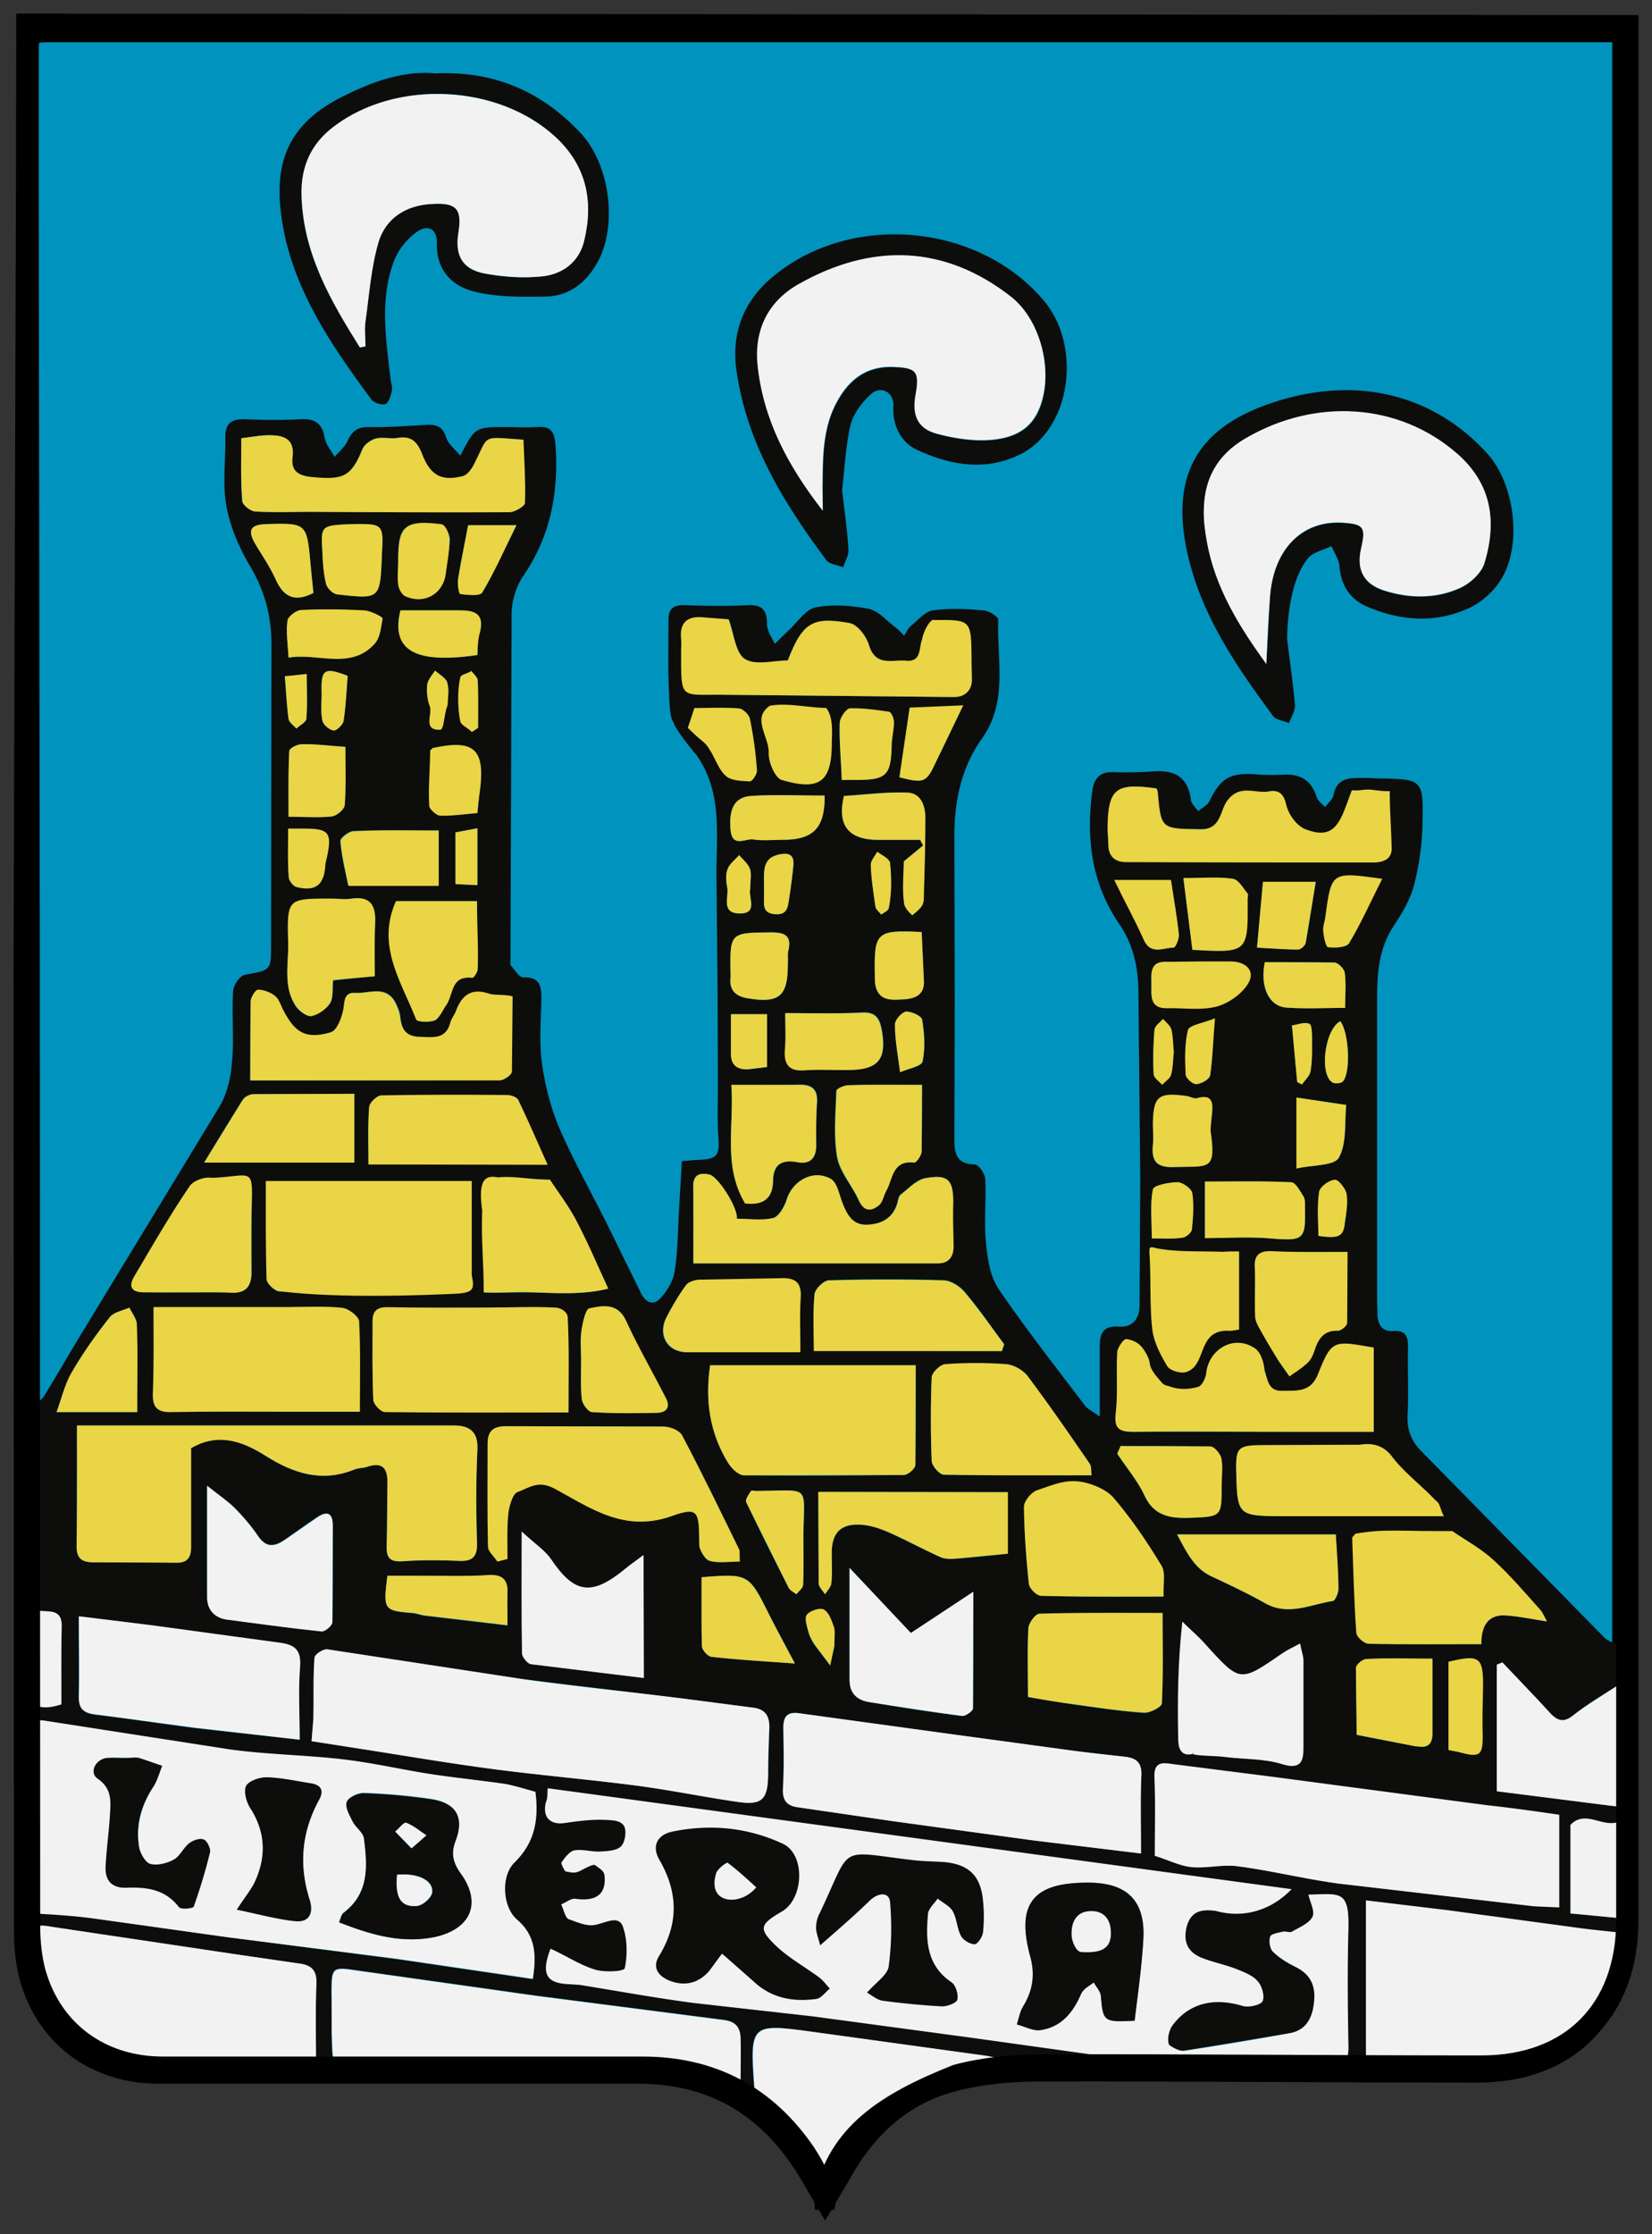 <svg width="610" height="824.752" version="1.1" id="svg30389" xmlns="http://www.w3.org/2000/svg"><rect width="100%" height="100%" fill="#333333" stroke="none"/><style id="style30341">.F{fill:#f2f2f2}.G{fill:#e9d545}.H{stroke-width:8.234}</style><g id="g1058"><path d="m 304.676,811.673 c -3.569,-6.041 -6.041,-10.708 -9.06,-14.963 -14.414,-21.004 -34.319,-31.574 -59.853,-31.574 H 58.674 c -23.2,0 -41.321,-13.454 -47.361,-35.143 C 9.803,724.364 9.254,718.323 9.254,712.421 L 9.117,356.87 10.154,21.225 c 0.028,-8.923 -0.214,-9.747 8.846,-9.747 h 573.823 6.59 v 8.236 691.06 c 0,33.084 -20.592,53.95 -53.813,53.95 -53.813,0 -107.489,-0.549 -161.302,-0.412 -10.845,0 -21.965,0.961 -32.398,3.707 -19.082,4.942 -32.535,17.572 -42.007,34.868 z" fill="#0093bd" stroke="#000" class="H" id="path30343"/><path d="m 600.879,9.669 c 0.961,0.412 -0.137,-0.686 0,0 0.412,1.51 0.029,0.365 0.032,2.013 l 1.363,717.662 c -7.139,10.708 -10.42,22.414 -23.598,29.004 -8.923,4.53 -15.499,7.7 -24.972,7.837 -52.166,0.412 -106.804,-4.807 -157.621,-1.298 -9.884,0 -19.406,0.324 -29.29,0.736 -30.75,1.235 -54.749,17.886 -60.651,44.244 0,0 1.235,4.255 0,0 -3.844,-14.14 -17.203,-23.599 -28.597,-31.837 -13.865,-10.022 -31.57,-13.023 -48.868,-12.885 l -167.577,2.251 c -12.217,0 -21.248,-2.948 -31.681,-10.087 C 22.764,745.455 10.307,734.912 10.307,715.693 L 8.224,14.853 v 0 L 13.415,8.493 c 5.953,2.413 393.215,1.314 587.464,1.176 2.609,0 -2.471,0.412 0,0 z M 196.731,477.102 c 9.197,0.274 18.395,0.961 27.867,-1.372 l -11.943,-25.397 c -2.746,-5.216 -6.452,-9.884 -9.61,-14.826 -7.139,-0.274 -14.277,-0.823 -21.416,-0.686 -0.961,0 -2.883,3.02 -2.883,4.53 -0.274,12.492 -0.137,24.848 -0.137,37.751 z m 256.024,171.461 c 6.864,0.961 14.003,0.549 20.592,2.609 6.864,2.197 7.55,-1.235 7.688,-6.041 v -32.124 c 0,-1.784 -0.686,-3.707 -1.235,-5.903 -2.746,1.51 -4.804,2.334 -6.452,3.569 -15.512,10.708 -15.375,10.708 -27.867,-3.02 -2.746,-3.02 -5.766,-5.629 -8.648,-8.511 -1.647,14.963 -1.784,28.829 -1.51,42.693 1.593,6.853 8.084,5.368 17.435,6.727 z m 83.328,-83.19 h -11.531 l -24.023,0.961 c -0.412,0.549 -1.098,1.098 -1.098,1.647 l 1.51,34.868 c 0.137,1.51 2.883,3.844 4.53,3.981 13.591,0.274 27.318,0.137 41.458,0.137 0,-6.727 2.471,-10.845 8.923,-10.571 4.804,0.274 9.747,1.372 15.238,2.197 -0.823,-1.51 -1.372,-3.02 -2.471,-4.255 -5.629,-6.178 -11.12,-12.629 -17.297,-18.395 -4.667,-4.118 -10.159,-7.139 -15.238,-10.571 z m -331.939,95.546 c -0.137,2.471 -0.137,3.844 -0.412,5.079 -1.372,6.041 1.784,6.727 6.727,6.041 4.804,-0.686 9.884,-1.372 14.689,-1.098 2.609,0.137 6.041,1.647 7.276,3.707 1.098,1.784 0.412,5.903 -1.098,7.413 -1.647,1.647 -5.079,1.784 -7.825,1.922 -3.158,0.137 -6.452,-0.961 -9.335,-0.412 -1.784,0.274 -3.432,2.609 -4.667,4.393 -0.412,0.549 1.098,3.295 1.51,3.295 1.922,-0.412 3.844,-1.235 5.766,-2.06 1.784,-0.686 4.255,-2.609 4.942,-2.06 1.647,1.372 3.295,3.707 3.569,5.903 0.412,4.804 -1.235,9.61 -10.845,8.236 -1.647,-0.274 -3.432,1.372 -5.079,2.06 0.961,1.922 1.51,5.079 2.883,5.491 3.02,0.961 6.59,1.235 9.61,0.549 3.981,-0.823 8.648,-2.197 10.159,2.197 1.647,4.667 1.647,10.296 0.686,15.101 -0.274,1.372 -6.864,3.02 -9.884,2.06 -6.178,-1.647 -11.806,-4.942 -17.709,-7.688 -3.158,8.785 -1.647,11.257 7.139,11.531 a 28.388,28.388 0 0 1 4.804,0.412 l 40.634,6.452 c 14.552,1.922 29.378,3.158 43.929,4.942 l 58.069,7.825 46.262,6.452 c 8.648,1.235 17.297,3.569 25.946,3.844 19.356,0.686 38.849,0.412 58.344,0.686 5.629,0.137 7.688,-2.334 7.55,-7.825 -0.274,-14.414 -0.412,-28.829 0,-43.243 0.412,-14.14 -2.883,-12.492 -14.552,-12.355 0.549,2.746 2.471,6.178 1.51,8.099 -1.235,2.471 -4.804,3.981 -7.55,5.491 -0.823,0.549 -2.334,-0.274 -3.432,0 -1.647,0.412 -4.255,0.823 -4.53,1.784 -0.549,1.647 -0.137,4.393 0.961,5.491 2.334,2.334 5.353,4.118 8.374,5.629 5.629,2.746 7.413,7.001 6.727,12.904 -0.549,5.766 -2.883,10.296 -8.923,11.394 l -38.849,6.452 c -2.06,0.274 -5.629,-1.235 -6.178,-2.746 -0.823,-2.06 -0.137,-5.491 1.235,-7.276 5.766,-7.825 15.512,-9.747 26.495,-6.452 2.06,0.549 6.041,-0.274 6.727,-1.647 0.961,-1.784 0.274,-5.491 -1.098,-7.139 -1.784,-2.06 -4.804,-3.432 -7.413,-4.53 -3.981,-1.51 -8.236,-2.471 -12.355,-3.981 -5.216,-1.922 -8.923,-5.079 -7.413,-11.257 1.647,-6.315 6.727,-8.511 12.217,-6.864 10.296,2.883 18.67,-0.686 27.181,-7.688 L 204.145,660.917 Z m -6.452,0.549 c -3.707,-0.961 -7.276,-2.197 -10.982,-2.746 -9.61,-1.51 -19.219,-2.471 -28.829,-3.844 -10.296,-1.647 -20.592,-3.981 -30.887,-5.216 -14.003,-1.647 -28.143,-1.784 -42.144,-3.707 -22.788,-3.02 -45.439,-7.139 -68.09,-10.571 -3.569,-0.549 -6.59,-0.137 -6.59,5.216 l 0.274,57.656 c 0,7.001 1.145,7.758 8.283,8.032 5.079,0.274 11.21,1.302 16.152,1.989 l 49.008,6.864 62.462,8.099 50.382,7.413 c 1.372,-8.785 0.961,-15.924 -5.903,-21.827 -5.353,-4.667 -6.041,-16.198 -0.961,-21.141 7.139,-7.276 9.06,-15.512 7.825,-26.22 z m -82.641,-18.67 19.356,3.02 47.636,7.276 c 17.846,2.334 35.693,3.844 53.538,6.178 12.217,1.647 24.299,4.118 36.516,5.903 9.197,1.372 11.394,-0.686 11.531,-9.884 l 0.412,-16.473 c 0.274,-4.393 -0.823,-7.688 -5.766,-8.374 l -26.357,-3.432 -58.893,-7.139 -72.071,-10.982 c -1.51,-0.274 -4.667,1.784 -4.804,3.02 -0.549,6.864 -0.274,13.865 -0.412,20.729 0,3.02 -0.412,6.041 -0.686,10.159 z m 458.784,27.593 -25.808,-3.707 -77.7,-10.296 -37.751,-4.804 c -3.432,-0.412 -6.315,-0.412 -6.178,4.53 0.274,9.747 0.137,19.493 0.137,28.966 5.216,1.647 9.197,3.707 13.316,4.118 5.629,0.549 11.531,-0.961 17.16,-0.274 12.355,1.647 24.436,4.667 36.791,6.315 l 70.973,8.236 c 3.02,0.412 6.178,0.274 9.197,0.412 z m -69.463,91.428 c 14.414,1.235 28.417,3.981 42.281,3.295 13.316,-0.549 26.769,-3.981 37.34,-13.454 8.923,-7.962 14.826,-17.709 16.748,-29.378 0.686,-3.844 1.098,-8.099 -4.667,-8.785 l -14.277,-1.647 -47.636,-6.452 -29.789,-3.569 z m -83.053,-77.562 c 0,-10.845 -0.274,-19.905 0.137,-28.966 0.137,-4.53 -1.784,-6.178 -5.766,-6.727 l -18.944,-2.197 -45.439,-6.178 -56.01,-7.688 c -4.804,-0.686 -6.178,1.235 -6.041,5.491 0,7.276 0.274,14.689 -0.137,21.965 -0.274,4.53 1.098,6.727 5.766,7.276 l 34.731,5.079 52.166,7.139 z M 28.428,526.247 28.291,570.451 c -0.137,4.942 1.922,6.315 6.452,6.315 10.022,-0.137 20.042,0 30.201,0.137 4.118,0.137 5.629,-1.784 5.629,-5.766 v -36.516 c 10.022,-5.903 19.082,-2.471 27.593,2.883 10.296,6.59 20.867,9.884 32.81,4.942 1.51,-0.549 3.158,-0.549 4.667,-0.961 5.766,-1.922 7.55,0.823 7.413,6.041 l -0.274,23.337 c -0.137,4.667 1.51,5.903 6.041,5.491 6.864,-0.412 13.728,-0.412 20.592,-0.137 4.942,0.137 6.864,-1.372 6.727,-6.59 -0.274,-11.394 -0.412,-22.925 0.137,-34.319 0.274,-6.727 -2.883,-9.06 -8.648,-9.06 z M 116.698,763.327 c 0,-10.296 -0.274,-20.867 0.137,-31.299 0.137,-4.942 -2.06,-6.59 -6.178,-7.139 L 87.045,721.456 19.916,711.435 c -3.432,-0.412 -9.197,-2.06 -9.61,4.255 -0.549,7.139 -0.549,14.414 4.393,20.592 4.667,5.903 8.374,12.629 14.003,17.435 4.393,3.844 10.708,6.727 16.61,7.55 10.433,1.647 21.278,1.235 31.986,2.06 3.158,0.274 6.315,2.197 9.335,2.06 9.61,-0.274 19.356,-1.235 30.064,-2.06 z m 5.766,-18.67 v 0 c 0,2.746 -0.137,5.491 0,8.236 0.274,10.433 0.274,10.296 10.708,10.159 l 91.152,-0.137 c 14.963,0 29.789,0.823 43.655,7.55 2.746,1.372 5.491,1.098 5.353,-3.158 v -15.101 c -0.137,-3.844 -1.647,-6.041 -6.178,-6.59 l -69.189,-8.923 -66.168,-9.335 c -9.197,-1.372 -9.473,-1.235 -9.473,8.236 0.137,3.02 0.137,6.041 0.137,9.06 z M 262.213,504.008 c -1.922,13.041 -0.137,24.985 6.59,35.967 1.235,2.06 3.844,4.53 5.903,4.667 19.631,0.274 39.262,0.137 59.03,-0.137 1.51,0 4.255,-2.334 4.255,-3.707 0.274,-11.943 0.137,-24.023 0.137,-36.791 z m -164.048,-67.815 0.274,36.105 c 0,1.647 3.158,4.53 4.804,4.53 l 64.383,0.412 c 3.981,0 6.315,-1.922 6.178,-6.315 v -34.594 l -75.64,-0.137 z m -41.458,46.537 c 0,11.257 0.274,21.553 -0.137,31.712 -0.137,5.079 1.51,6.864 6.727,6.727 14.14,-0.274 28.28,-0.137 42.419,-0.137 h 26.906 c 0,-11.806 0.274,-22.514 -0.274,-33.221 -0.137,-1.784 -3.844,-4.667 -6.178,-4.942 -6.727,-0.686 -13.728,-0.274 -20.454,-0.274 l -49.008,0.137 z m 53.95,159.518 c 0,-9.473 -0.549,-18.258 0.137,-26.769 0.549,-7.001 -2.746,-8.374 -8.511,-9.06 -15.512,-1.784 -30.887,-4.255 -46.4,-6.315 -8.923,-1.235 -17.709,-2.197 -26.769,-3.295 v 29.515 c -0.137,4.53 1.647,6.178 6.178,6.727 12.355,1.372 24.71,3.432 36.928,4.942 z m 98.704,-120.942 -0.274,-34.182 c 0,-1.51 -3.158,-4.255 -5.079,-4.255 -7.962,-0.412 -15.924,-0.137 -23.749,0 -12.492,0 -24.985,0.137 -37.34,-0.137 -3.981,-0.137 -5.353,1.647 -5.353,5.216 0,9.61 -0.137,19.219 0.274,28.691 0.137,1.647 2.746,4.53 4.255,4.53 l 67.266,0.137 z m 63.56,55.049 c -0.137,-2.06 0,-3.295 -0.412,-4.255 l -20.867,-42.144 c -0.961,-1.784 -4.393,-3.158 -6.727,-3.295 l -57.656,-0.137 c -4.667,0 -6.727,1.784 -6.59,6.452 l 0.137,37.751 c 0,1.922 2.197,3.844 3.432,5.629 0.961,-0.274 2.06,-0.686 3.02,-0.961 0,-5.353 -0.274,-10.845 0.137,-16.198 0.274,-3.02 0.823,-7.962 2.471,-8.648 4.667,-1.784 9.335,-4.255 15.375,-0.961 13.042,7.001 25.534,16.198 42.556,10.022 10.022,-3.707 10.571,-1.784 10.708,10.571 0,2.06 1.647,5.491 3.158,5.903 3.569,0.961 7.276,0.274 11.257,0.274 z m 99.527,187.385 c 0.137,-0.686 0.412,-1.51 0.549,-2.197 -3.02,-0.823 -5.903,-2.06 -8.923,-2.609 l -64.658,-8.923 c -22.239,-3.158 -22.651,-2.609 -21.004,20.317 0.412,4.942 2.471,8.099 6.041,11.531 5.491,5.079 10.384,12.243 15.051,18.146 2.471,3.158 3.648,5.741 6.12,9.859 10.353,-20.296 34.839,-45.439 66.825,-46.125 z M 92.399,398.853 184.65,398.716 c 1.372,0 4.118,-2.06 4.118,-3.295 0.412,-9.197 0.137,-18.533 0.137,-27.73 -3.295,-0.274 -6.041,0 -8.374,-0.686 -6.315,-2.06 -10.022,0.274 -12.08,6.178 -0.549,1.51 -1.647,2.746 -2.06,4.255 -1.647,6.178 -6.452,6.041 -11.394,5.903 -5.353,-0.137 -6.727,-3.569 -7.139,-8.099 -0.137,-1.784 -0.961,-3.569 -1.784,-5.216 -3.569,-6.59 -9.747,-3.158 -14.826,-3.569 -4.667,-0.274 -3.707,3.844 -4.53,6.864 -0.686,2.883 -2.471,7.139 -4.53,7.688 -9.172,3.244 -13.922,3.072 -17.835,-8.156 -0.961,-1.784 -1.109,-2.997 -2.62,-4.095 -1.647,-1.372 -3.375,-2.975 -5.433,-2.975 -0.961,0 -3.627,2.185 -3.627,3.832 -0.412,9.197 -0.274,18.258 -0.274,29.24 z m 163.636,67.541 h 90.192 c 4.255,0 5.903,-2.746 5.766,-6.864 -0.137,-5.079 -0.137,-10.022 -0.137,-15.101 0.137,-8.923 -1.647,-11.12 -10.296,-9.473 -3.295,0.549 -6.178,3.844 -9.06,6.041 -0.823,0.549 -0.961,2.06 -1.235,3.158 -1.647,5.629 -6.041,7.962 -11.394,7.962 -5.216,0.137 -7.276,-3.844 -8.923,-8.099 -1.235,-3.02 -1.922,-7.413 -4.255,-8.785 -6.452,-3.707 -14.14,0.686 -16.336,7.688 -0.823,2.609 -2.883,6.178 -4.942,6.727 -4.255,1.098 -8.923,0.274 -13.454,0.274 0.412,-4.255 -7.001,-15.65 -10.159,-16.336 -3.295,-0.686 -5.903,-0.137 -5.903,4.255 0.274,9.197 0.137,18.533 0.137,28.554 z m 251.082,31.025 c -15.101,-2.06 -15.375,-2.197 -20.592,10.296 -2.746,6.59 -7.962,5.629 -13.041,5.766 -5.216,0.137 -5.353,-3.844 -6.452,-7.276 -1.098,-3.158 -1.922,-7.413 -4.255,-8.785 -7.55,-4.53 -16.336,0.823 -17.297,9.473 -0.274,1.784 -1.51,4.667 -2.883,5.079 -9.335,2.883 -14.14,0.549 -18.395,-8.511 -0.823,-1.784 -1.098,-4.118 -2.334,-5.491 -1.51,-1.647 -3.707,-3.295 -5.903,-3.569 -0.823,-0.137 -3.158,3.02 -3.295,4.804 -0.412,7.413 0.274,15.101 -0.549,22.376 -0.686,5.903 1.372,7.001 6.59,7.001 h 58.206 30.338 l -0.137,-31.162 z M 89.105,161.774 c 0,8.236 -0.274,15.787 0.274,23.2 0.137,1.372 3.02,3.707 4.667,3.844 6.864,0.412 13.728,0.137 20.592,0.137 l 73.307,0.137 c 2.06,0 5.766,-2.197 5.766,-3.432 0.274,-7.825 -0.274,-15.65 -0.549,-23.337 -15.512,-1.098 -12.217,-1.784 -17.572,8.923 -0.961,1.922 -2.883,4.393 -4.667,4.942 -7.825,1.922 -12.217,-0.549 -15.101,-8.374 -1.647,-4.255 -3.707,-7.001 -8.923,-6.178 -2.609,0.412 -5.629,-0.412 -8.236,0.274 -1.922,0.549 -4.255,2.197 -4.942,3.981 -3.981,9.884 -7.139,11.669 -18.121,10.845 -5.216,-0.412 -8.374,-2.334 -7.688,-7.962 0.823,-6.864 -3.295,-8.099 -8.648,-8.099 -2.746,0 -5.766,0.549 -10.159,1.098 z m 254.788,67.404 c -1.372,3.158 -2.471,5.491 -3.295,7.825 -1.098,3.295 -0.823,7.688 -6.315,7.139 -5.079,-0.549 -11.394,2.471 -14.003,-5.766 -0.961,-3.158 -4.255,-7.413 -7.001,-7.962 -13.728,-2.471 -17.16,-0.137 -22.514,13.591 -5.216,0 -11.806,1.922 -15.65,-0.549 -3.432,-2.197 -3.981,-9.06 -5.903,-14.414 -2.471,-0.274 -5.629,-0.412 -8.785,-0.686 -5.903,-0.549 -9.197,1.647 -8.511,7.962 0.137,1.372 0,2.746 0,4.118 0,18.533 -0.549,15.787 15.787,16.061 l 83.465,0.823 c 3.432,0 6.452,-1.922 6.59,-6.041 0.137,-2.471 -0.137,-5.079 -0.137,-7.55 0,-14.689 0,-14.689 -13.728,-14.552 z m 83.19,61.913 c -15.101,-2.197 -17.846,0 -17.709,14.552 0,2.06 0.137,4.118 0.274,6.178 0.137,4.255 2.609,6.315 6.59,6.315 l 91.152,0.137 c 3.981,0 5.903,-1.784 5.766,-5.903 -0.137,-6.727 0,-13.316 0,-20.317 -2.883,0.137 -4.804,0.412 -6.864,0.274 -2.197,-0.137 -4.393,-0.412 -6.727,-0.686 l -2.471,6.59 c -3.158,8.511 -6.567,12.286 -14.666,9.129 -3.02,-1.235 -6.681,-5.812 -7.505,-9.106 -0.961,-4.393 -2.403,-6.75 -6.109,-6.201 -6.041,2.906 -10.845,-2.883 -15.375,3.569 -2.609,3.707 -2.197,10.708 -10.159,10.433 -14.213,-0.283 -15.995,2.664 -15.787,-13.865 -0.412,0 -0.137,-0.274 -0.412,-1.098 z m -24.023,253.553 c -0.137,-1.51 0,-3.02 -0.549,-3.981 l -23.063,-32.535 c -1.647,-2.197 -5.079,-4.255 -7.825,-4.393 a 155.932,155.932 0 0 0 -22.651,0 c -1.784,0.137 -4.804,3.02 -4.942,4.804 -0.412,10.296 -0.412,20.592 0,30.887 0.137,1.784 2.883,5.079 4.53,5.079 l 54.5,0.137 z m 195.209,122.452 v -45.576 c -6.59,4.393 -12.492,7.688 -17.709,11.943 -3.158,2.471 -5.353,1.922 -7.688,-0.412 -1.784,-1.647 -3.432,-3.707 -5.079,-5.491 l -13.042,-13.728 -2.06,0.823 v 46.538 l 45.576,5.903 z M 76.475,548.487 v 41.321 c 0,4.393 2.609,7.276 7.139,7.962 11.669,1.647 23.337,3.295 35.143,4.393 1.235,0.137 3.981,-2.197 3.981,-3.432 0.274,-11.943 0.137,-23.749 0.137,-35.693 0,-4.255 -1.784,-5.491 -5.491,-3.158 -3.981,2.609 -7.825,5.353 -11.669,8.099 -3.707,2.609 -7.001,3.844 -10.296,-0.823 -2.609,-3.844 -5.629,-7.413 -8.923,-10.708 -2.746,-2.471 -5.903,-4.667 -10.022,-7.962 z m 237.217,30.338 v 41.321 c 0,5.079 2.883,7.55 7.413,8.236 11.394,1.922 22.651,3.707 34.045,5.079 1.235,0.137 4.118,-1.784 4.118,-2.746 0.274,-13.591 0.137,-27.181 0.137,-43.106 l -23.063,15.238 -22.651,-24.023 z m -76.052,40.634 v -45.302 c -2.883,2.197 -4.942,3.569 -6.727,5.079 -12.355,10.159 -18.67,9.197 -27.181,-3.295 -2.471,-3.569 -6.315,-6.041 -10.982,-10.433 l 0.137,44.89 c 0,1.372 1.922,3.844 3.295,3.981 z m 141.946,7.001 17.435,2.883 c 8.511,1.098 16.886,2.471 25.397,3.02 2.197,0.137 6.452,-2.197 6.59,-3.432 0.549,-10.845 0.274,-21.69 0.274,-33.359 -15.787,0 -30.613,-0.137 -45.439,0.274 -1.51,0 -3.981,3.432 -4.118,5.353 -0.412,8.099 -0.137,16.336 -0.137,25.259 z m 153.203,-66.717 c -1.51,-2.746 -2.06,-4.667 -3.432,-5.903 -5.079,-5.216 -11.12,-9.884 -15.512,-15.65 -3.432,-4.53 -7.688,-4.53 -12.08,-4.53 -12.08,-0.137 -24.161,0.137 -36.379,0.137 -8.236,0 -9.06,0.823 -8.923,9.06 0.412,16.61 0.412,16.747 17.16,16.886 z M 429.418,589.396 c -0.274,-4.53 0.823,-8.785 -0.686,-11.394 -5.216,-8.648 -10.982,-17.297 -17.572,-24.848 -2.746,-3.158 -8.236,-5.216 -12.629,-5.629 -5.079,-0.412 -10.571,1.235 -15.65,2.883 -2.06,0.686 -4.667,3.981 -4.667,6.041 0,9.473 0.686,18.807 1.784,28.143 0.137,1.784 2.883,4.53 4.53,4.53 14.552,0.412 29.24,0.274 44.89,0.274 z m -59.442,-90.603 c 0.274,-0.823 0.549,-1.647 0.823,-2.609 -4.804,-6.452 -9.335,-13.179 -14.552,-19.219 -1.784,-2.197 -5.079,-4.255 -7.688,-4.393 a 728.346,728.346 0 0 0 -42.419,0 c -1.922,0 -5.079,3.158 -5.353,5.079 -0.686,6.864 -0.274,14.003 -0.274,21.004 l 69.463,0.137 z m 2.06,52.029 h -69.875 l 0.137,33.633 c 0,1.372 1.51,2.746 2.334,4.118 0.823,-1.372 2.197,-2.746 2.334,-4.118 0.412,-3.569 0.137,-7.276 0.137,-10.982 0,-7.413 3.158,-10.845 10.433,-10.571 3.569,0.137 7.139,1.235 10.433,2.746 6.452,2.883 12.766,6.315 19.219,9.197 1.784,0.823 4.118,0.686 6.041,0.549 5.903,-0.412 11.806,-1.098 18.807,-1.784 z M 136.054,429.879 h 65.208 l -10.708,-23.612 c -0.549,-1.098 -2.609,-1.784 -3.981,-1.784 -15.238,-0.137 -30.613,-0.137 -45.851,0.137 -1.51,0 -4.255,2.609 -4.393,4.118 -0.549,6.864 -0.274,13.591 -0.274,21.141 z m -66.306,47.224 h 15.787 c 5.353,0.274 7.413,-2.471 7.413,-7.413 a 549.738,549.738 0 0 1 0,-21.278 c 0.137,-17.435 0.549,-13.316 -13.865,-13.179 -3.158,0 -7.688,0.686 -9.06,2.746 -7.276,10.708 -13.591,21.965 -20.317,33.084 -2.471,4.255 -0.549,5.903 3.707,5.903 5.353,0.274 10.845,0.137 16.336,0.137 z m 61.088,-73.307 -37.202,0.137 c -1.372,0 -3.158,0.961 -3.981,2.06 -4.667,7.276 -9.197,14.826 -14.277,23.2 H 130.838 Z m 303.798,162.674 c 3.707,6.864 6.178,12.355 12.492,15.375 6.727,3.158 13.454,6.452 20.042,10.022 8.648,4.804 16.747,0.412 24.985,-0.823 0.961,-0.137 2.197,-3.02 2.06,-4.53 -0.137,-6.59 -0.686,-13.041 -0.961,-20.042 z M 294.473,499.204 c 0,-8.099 -0.274,-14.003 0,-19.905 0.274,-5.079 -1.922,-7.001 -6.864,-6.864 l -30.064,0.549 c -1.51,0 -3.707,0.686 -4.53,1.922 -2.609,3.707 -4.942,7.55 -7.001,11.531 -3.295,6.452 0.274,12.629 7.276,12.766 h 41.183 z m 202.622,-36.928 h -27.593 c -4.255,-0.137 -6.452,1.098 -6.178,5.766 0.274,5.903 -0.137,11.943 0.137,17.846 0.137,1.784 1.098,3.569 2.06,5.353 l 6.315,10.708 c 1.235,2.06 2.746,3.981 4.118,5.903 2.334,-1.784 4.804,-3.295 6.864,-5.216 1.235,-1.235 1.922,-3.158 2.471,-4.804 1.372,-3.981 3.432,-6.727 8.236,-6.59 1.235,0 3.432,-1.922 3.432,-2.883 0.274,-8.648 0.137,-17.023 0.137,-26.083 z m -39.811,0.137 h -5.903 c -7.688,-0.274 -15.512,0.137 -23.063,-1.098 -3.295,-0.549 -3.844,-1.647 -3.569,2.471 0.549,8.923 0,17.846 0.961,26.632 0.549,4.667 3.02,9.335 5.491,13.591 0.961,1.51 4.393,2.609 6.452,2.197 1.51,-0.274 3.844,-3.432 3.569,-4.942 -1.098,-9.884 4.53,-10.845 12.08,-10.159 1.235,0.137 2.609,-0.274 3.981,-0.412 z M 138.387,360.415 c 0,-6.727 -0.274,-13.179 0.137,-19.356 0.274,-6.315 -1.51,-10.022 -8.648,-9.06 -2.471,0.274 -5.079,0 -7.55,0 -16.061,0 -16.336,0 -15.924,15.787 0.274,7.962 -2.06,16.473 2.883,23.886 1.235,1.784 3.878,3.501 5.525,3.226 2.609,-0.549 5.595,-2.265 7.104,-4.461 1.235,-2.06 0.823,-5.216 1.098,-8.374 4.942,-0.686 9.61,-1.098 15.375,-1.647 z m 202.073,40.086 c -9.884,0 -18.533,-0.137 -27.181,0.137 -1.51,0 -4.393,1.235 -4.53,2.06 -0.274,8.099 -1.098,16.473 0.274,24.436 0.961,5.629 5.491,10.433 7.962,15.924 1.922,4.255 4.53,4.118 7.413,1.922 1.372,-1.098 1.784,-3.569 2.746,-5.353 2.471,-4.393 2.197,-11.394 10.296,-10.433 0.823,0.137 2.746,-2.609 2.746,-4.118 0.412,-7.962 0.274,-15.924 0.274,-24.573 z M 176.138,332.686 h -29.789 c -7.276,16.473 2.06,29.789 7.413,43.655 0.412,0.961 4.667,1.098 6.727,0.412 1.51,-0.549 2.334,-3.158 3.432,-4.942 2.746,-4.255 2.06,-11.806 10.433,-10.845 0.549,0 1.784,-2.06 1.784,-3.158 0.137,-8.236 0,-16.336 0,-25.122 z m 93.898,67.815 c 1.098,15.238 -3.295,30.201 5.216,43.655 6.178,0.686 10.159,-1.372 10.296,-8.374 0.137,-5.903 3.158,-7.962 8.923,-6.864 4.942,0.961 7.139,-1.647 7.001,-6.59 -0.138,-4.942 -0.137,-10.022 0.274,-15.101 0.411,-5.079 -1.784,-7.001 -6.727,-6.864 -7.962,0.274 -15.924,0.137 -24.985,0.137 z M 528.806,612.459 c -9.197,0 -16.747,-0.137 -24.161,0.137 -1.372,0 -3.844,2.197 -3.844,3.295 -0.137,8.236 0.137,16.336 0.274,24.573 l 21.827,4.255 h 0.686 c 3.981,0.686 5.353,-1.235 5.353,-4.942 L 528.804,612.458 Z M 214.577,502.223 v 0 c 0,4.804 -0.274,9.61 0.274,14.414 0.137,1.784 2.334,4.667 3.707,4.667 7.962,0.412 15.924,0.412 23.886,0.274 3.569,-0.137 4.942,-2.197 3.158,-5.491 -4.804,-9.473 -10.159,-18.67 -14.552,-28.28 -3.02,-6.727 -8.648,-5.491 -13.454,-4.53 -1.51,0.274 -2.471,5.216 -2.883,8.099 -0.549,3.432 -0.137,7.139 -0.137,10.845 z m 44.478,80.034 0.137,25.534 c 0,1.372 2.06,3.707 3.432,3.844 9.61,0.961 19.082,1.647 30.887,2.471 l -9.473,-17.984 c -7.55,-15.238 -7.55,-15.238 -24.985,-13.865 z m 154.713,-48.459 -1.235,2.883 c 3.432,5.216 7.55,10.022 10.159,15.65 3.844,8.099 10.708,8.236 17.709,7.962 10.571,-0.412 10.571,-0.823 10.571,-11.806 0,-3.432 0.412,-6.864 -0.137,-10.159 -0.274,-1.647 -2.471,-4.118 -3.981,-4.255 -10.982,-0.412 -22.102,-0.274 -33.084,-0.274 z m 31.162,-76.739 c 8.511,0 16.336,-0.549 24.161,0.137 12.355,0.961 13.041,0.686 12.766,-11.531 0,-1.372 0,-2.883 -0.549,-3.981 -1.235,-1.922 -2.883,-5.079 -4.393,-5.216 -10.433,-0.412 -20.729,-0.274 -31.986,-0.274 z M 50.667,521.305 50.53,489.045 c 0,-2.197 -1.784,-4.255 -2.746,-6.315 -2.471,1.235 -5.766,1.647 -7.276,3.569 -5.079,6.452 -9.884,13.179 -14.003,20.317 -2.471,4.255 -3.707,9.473 -5.629,14.689 z m 550.212,187.11 -0.137,-30.887 c 0,-1.647 -3.02,-4.804 -3.981,-4.53 -5.491,1.235 -11.394,-4.53 -16.61,0.686 -0.274,0.274 -0.137,0.823 -0.137,1.372 v 31.436 c 7.55,0.549 14.003,1.235 20.867,1.922 z M 162,306.602 c -10.708,0 -21.141,-0.137 -31.436,0.137 -1.784,0 -5.079,2.609 -4.942,3.707 0.412,5.491 1.784,10.982 2.883,16.336 0,0.137 0.823,0.137 1.235,0.137 h 32.124 z m 127.943,67.404 c 0,4.804 0.274,9.06 0,13.316 -0.412,5.491 1.372,8.099 7.276,7.688 5.629,-0.274 11.394,0 17.023,-0.137 10.433,-0.137 13.316,-4.118 11.394,-14.826 -0.823,-4.53 -2.471,-6.59 -7.413,-6.315 -9.197,0.549 -18.258,0.274 -28.28,0.274 z M 143.055,581.708 c -1.51,12.629 -1.372,12.904 9.335,13.865 1.51,0.137 3.158,0.823 4.667,0.961 l 30.338,3.569 v -12.08 c 0.137,-4.942 -2.06,-6.727 -7.139,-6.452 -7.276,0.412 -14.689,0.137 -21.965,0.274 -5.216,-0.137 -10.296,-0.137 -15.238,-0.137 z M 311.633,293.835 c -2.609,10.845 1.647,16.198 12.492,16.198 h 15.65 c 0.412,0.686 0.823,1.372 1.097,2.06 -1.922,1.647 -3.981,3.295 -7.139,5.903 0,4.118 -0.274,9.747 0.137,15.375 0.137,1.51 1.922,2.883 3.02,4.393 1.235,-1.098 2.609,-2.06 3.432,-3.432 0.686,-1.098 0.686,-2.609 0.686,-3.981 0.274,-9.473 0.686,-18.944 0.549,-28.417 0,-4.393 -1.647,-9.06 -6.727,-9.335 -7.688,-0.274 -15.512,0.686 -23.2,1.235 z m -6.178,-19.493 c 0.274,0 0.549,-0.137 0.823,-0.137 -0.823,-3.844 -1.098,-10.571 -2.746,-10.982 -6.178,-1.235 -13.316,-5.079 -19.082,-1.235 -6.315,4.255 -0.137,10.845 -0.412,16.473 -0.137,3.158 2.197,8.511 4.393,9.197 13.042,3.844 17.023,0.549 17.023,-12.629 z M 106.539,242.768 c 10.708,-1.784 22.239,4.255 31.025,-5.491 2.06,-2.334 3.158,-5.766 3.707,-8.923 0.137,-0.549 -4.255,-2.746 -6.59,-2.883 -7.825,-0.412 -15.65,-0.549 -23.474,-0.137 -1.784,0.137 -4.804,2.334 -4.942,3.981 -0.686,3.981 0,8.374 0.274,13.454 z m 22.925,-49.283 c -10.982,0.549 -10.982,0.549 -10.433,10.022 0.274,3.981 0.412,8.099 1.372,12.08 0.412,1.51 2.609,3.707 4.118,3.844 15.787,1.784 15.787,1.647 16.473,-13.865 v -0.686 c 0.549,-11.531 0.549,-11.531 -10.982,-11.394 z m 310.798,157.046 c 20.317,1.235 20.317,1.235 20.18,-18.67 0,-0.686 0.274,-1.647 0,-2.06 -1.647,-1.922 -3.295,-5.079 -5.353,-5.353 -5.353,-0.686 -10.845,-0.274 -18.121,-0.274 l 3.295,26.357 z m 3.02,4.667 v 0 c -4.118,0 -8.236,0.137 -12.355,0 -6.59,-0.274 -5.766,4.53 -5.766,8.374 0,3.981 -0.549,8.648 5.766,8.511 5.903,-0.137 12.08,0.823 17.709,-0.549 4.255,-1.098 9.06,-4.255 11.394,-7.962 3.158,-4.667 0,-8.374 -5.903,-8.511 -3.569,0.137 -7.276,0.137 -10.845,0.137 z M 127.543,275.715 c -6.315,-0.412 -11.257,-1.098 -16.198,-0.961 -1.51,0 -4.393,1.647 -4.53,2.471 -0.412,8.099 -0.274,16.061 -0.274,24.299 6.041,0 11.12,0.412 16.061,-0.137 1.784,-0.137 4.53,-2.609 4.667,-4.118 0.549,-7.001 0.274,-14.003 0.274,-21.553 z m 169.127,294.325 c -0.137,-22.651 4.255,-19.768 -17.435,-19.631 -0.686,0 -1.784,-0.274 -1.922,0 -0.823,1.372 -2.197,3.295 -1.784,4.118 4.942,10.571 10.296,21.141 15.65,31.574 0.549,1.098 1.922,1.647 2.883,2.471 0.823,-1.098 2.471,-2.334 2.471,-3.432 0.274,-5.079 0.137,-10.022 0.137,-15.101 z m 7.825,-276.341 c -9.473,0 -18.258,-0.412 -27.044,0.137 -6.315,0.412 -8.374,4.804 -7.688,12.629 0.549,6.59 5.353,3.02 8.374,3.432 3.569,0.549 7.276,0.137 10.845,0.137 11.394,0 15.65,-4.393 15.512,-16.336 z m 142.22,123.55 c 0.137,-1.51 0.274,-3.569 0.549,-5.629 0.412,-4.118 0.274,-7.413 -5.491,-5.903 -1.098,0.274 -2.609,-0.686 -3.981,-0.823 -10.159,-1.372 -11.943,0.137 -12.08,10.296 0,2.471 0.274,5.079 0,7.55 -0.686,6.178 1.51,8.374 8.099,8.099 12.217,-0.549 15.101,1.51 12.904,-13.591 z M 290.905,355.336 v 0 c 0.137,-1.372 -0.137,-2.746 0.137,-4.118 1.372,-5.629 -0.961,-7.139 -6.315,-7.001 -15.238,0.137 -15.238,0 -14.963,15.512 v 1.372 c -0.549,4.667 2.197,6.727 6.178,7.413 11.806,2.06 14.963,-0.549 14.963,-12.492 z M 147.86,225.333 c -3.569,14.689 5.216,19.768 28.417,16.473 0.137,-2.746 -0.274,-5.766 0.549,-8.511 1.922,-6.727 -2.025,-7.962 -7.139,-7.962 z m -0.823,-18.395 c 0,3.02 -0.274,5.903 0.137,8.785 0.274,1.51 1.372,3.569 2.609,4.255 6.864,3.295 13.316,-0.686 14.414,-8.374 0.549,-4.255 1.922,-8.511 1.922,-12.629 0,-1.784 -2.197,-5.216 -3.569,-5.353 -13.454,-1.51 -15.65,0.549 -15.512,13.316 z m 319.996,148.261 c -1.922,8.923 1.372,16.198 7.825,16.747 6.864,0.549 14.003,0.137 21.827,0.137 0,-4.804 0.412,-8.923 -0.137,-12.904 -0.137,-1.51 -2.471,-3.707 -3.844,-3.844 -8.648,-0.274 -17.16,-0.137 -25.671,-0.137 z m 18.807,-29.652 h -19.493 l -2.197,24.299 c 5.629,0.274 10.433,0.686 15.238,0.686 0.961,0 2.609,-1.51 2.746,-2.471 1.372,-7.55 2.471,-14.963 3.707,-22.514 z m -309.563,-25.397 0.823,-8.236 c 1.922,-15.238 -2.197,-18.944 -17.297,-15.65 -0.137,0 -0.137,0.137 -0.961,0.823 0,6.452 -0.274,13.591 0,20.592 0,1.235 2.471,3.295 3.707,3.432 4.667,0 9.06,-0.549 13.728,-0.961 z M 310.81,287.933 h 5.216 c 10.708,0 12.355,-1.647 12.629,-12.08 0,-2.883 0.823,-5.903 0.823,-8.785 0,-1.235 -0.961,-3.569 -1.784,-3.707 -4.667,-0.823 -9.473,-1.51 -14.14,-1.235 -1.372,0 -3.569,3.295 -3.569,5.079 -0.137,6.59 0.549,13.179 0.823,20.729 z m 167.891,143.456 c 5.903,-1.372 14.003,-0.961 15.65,-3.981 3.02,-5.353 2.06,-12.904 2.746,-19.493 l -18.395,-2.746 z m -362.964,-212.507 -1.098,-10.982 c -1.372,-14.689 -1.51,-14.826 -16.336,-14.414 -6.041,0.137 -7.001,2.197 -3.844,7.688 2.609,4.255 5.353,8.374 7.413,12.904 2.883,6.315 7.001,8.374 13.865,4.804 z M 22.662,629.206 v -29.103 c 0.137,-6.315 -4.804,-4.804 -8.374,-5.491 -4.53,-0.823 -3.981,2.609 -3.981,5.216 v 21.278 c 0.137,8.511 3.432,10.845 12.355,8.099 z m 512.186,16.747 3.707,0.823 c 7.825,2.197 8.923,1.235 8.785,-6.452 -0.137,-5.629 0,-11.394 0.137,-17.023 0.137,-11.257 -1.235,-12.355 -12.629,-9.473 z M 340.324,344.079 c -16.747,-0.823 -17.572,0 -17.297,15.787 0,1.098 0,2.334 0.137,3.432 1.098,6.452 6.041,5.766 10.571,5.629 4.118,-0.274 7.688,-1.647 7.413,-6.864 l -0.823,-17.984 z m -8.099,-57.107 c 7.962,2.06 9.473,1.784 11.806,-2.746 3.707,-7.139 7.001,-14.414 11.257,-23.337 l -19.356,0.823 -3.707,25.259 z m 79.347,38.026 c 3.844,7.825 7.688,14.689 10.708,21.827 2.471,5.903 7.139,3.02 10.982,3.02 0.686,0 2.06,-3.158 1.922,-4.804 -0.686,-6.727 -1.784,-13.316 -2.883,-19.905 z M 190.691,193.897 h -17.846 c -1.235,6.727 -2.746,13.316 -3.707,19.905 -0.274,1.784 0.274,5.491 0.823,5.491 2.746,0.274 7.276,0.823 8.099,-0.549 4.53,-7.55 8.099,-15.787 12.629,-24.848 z m 319.447,130.689 c -18.533,-2.609 -18.395,-2.609 -20.592,13.591 -0.274,1.784 -1.098,3.569 -0.823,5.353 0.137,2.197 0.961,5.903 1.784,6.041 2.609,0.274 6.727,0.137 7.688,-1.51 4.255,-7.276 7.688,-15.101 11.943,-23.474 z M 106.402,305.916 c 0,6.727 -0.137,12.355 0.137,17.984 0.137,1.235 1.647,3.295 2.883,3.569 7.139,1.647 10.296,-0.823 10.571,-8.099 0,-1.098 0.412,-2.197 0.686,-3.295 1.784,-8.511 0.549,-10.159 -8.099,-10.159 z M 425.3,457.059 c 3.569,0 7.413,0.274 11.257,-0.137 1.235,-0.137 3.295,-1.922 3.432,-3.02 0.549,-4.393 0.823,-9.06 0.137,-13.316 -0.274,-1.647 -3.432,-3.981 -5.353,-3.981 -3.158,0 -8.785,1.098 -9.06,2.609 -1.098,5.491 -0.412,11.257 -0.412,17.846 z m -155.399,-82.641 v 14.414 c 0,4.393 2.471,6.178 6.452,5.903 2.197,-0.137 4.53,-0.549 6.864,-0.823 v -19.493 z m 178.599,1.647 c -4.393,1.784 -9.335,2.471 -9.747,4.393 -1.372,5.216 -1.098,10.845 -0.823,16.336 0,1.235 2.609,3.432 3.981,3.432 1.784,-0.137 4.667,-1.784 4.942,-3.158 0.823,-6.315 0.961,-12.629 1.647,-21.004 z m -116.137,19.768 c 3.158,-1.372 7.962,-2.197 8.374,-3.981 0.961,-4.942 0.686,-10.296 -0.137,-15.375 -0.274,-1.372 -3.981,-3.158 -5.903,-3.02 -1.647,0.137 -4.118,3.02 -4.118,4.667 -0.274,5.216 0.823,10.571 1.784,17.709 z m 154.438,60.402 c 7.276,1.098 9.06,0.274 9.747,-4.393 0.412,-3.569 1.098,-7.276 0.686,-10.708 -0.274,-2.06 -3.02,-5.491 -4.255,-5.216 -2.197,0.274 -5.491,2.609 -5.766,4.393 -0.823,5.079 -0.412,10.571 -0.412,15.924 z M 282.118,328.978 v 2.197 c 0,2.883 -0.686,5.903 3.981,6.315 4.393,0.412 4.667,-2.471 5.216,-5.353 0.686,-4.255 1.235,-8.511 1.647,-12.766 0.274,-3.432 -1.235,-4.804 -4.942,-3.981 -7.276,1.372 -5.766,6.864 -5.903,13.591 z M 128.367,249.493 c -8.648,-3.295 -9.884,-2.471 -9.61,6.315 0.137,3.432 -0.412,6.864 0.274,10.159 0.274,1.51 2.471,3.432 4.118,3.707 0.961,0.137 3.432,-2.06 3.707,-3.432 0.823,-5.491 1.098,-11.12 1.51,-16.747 z M 308.064,607.79 c 0,-3.432 0.412,-5.491 -0.137,-7.001 -0.823,-2.334 -1.784,-5.353 -3.707,-6.452 -1.51,-0.823 -5.216,0.412 -6.315,1.922 -0.961,1.235 0.137,4.393 0.686,6.59 0.412,1.647 1.372,3.432 2.471,4.804 1.784,2.471 3.707,4.804 5.491,7.276 0.549,-3.02 1.235,-5.903 1.51,-7.139 z M 277.039,327.467 c 0,-2.334 0.549,-4.804 -0.137,-6.727 -0.686,-1.923 -2.609,-3.432 -3.981,-5.079 -1.51,1.784 -3.569,3.295 -4.255,5.216 -0.686,2.06 -0.549,4.53 -0.137,6.727 0.549,3.569 -2.334,9.335 4.255,9.61 7.413,0.274 3.432,-5.766 4.255,-9.06 z m 217.861,49.557 c -5.629,2.883 -7.825,19.219 -3.02,22.514 0.823,0.549 3.295,0.412 3.981,-0.274 3.02,-3.432 2.197,-18.121 -0.961,-22.239 z M 176.276,305.778 168.177,307.288 v 19.082 l 8.099,0.412 z m -10.982,-45.713 c -0.412,-0.137 0.412,0.274 0,0 0,-2.746 0.549,-5.629 -0.137,-8.099 -0.549,-1.784 -3.02,-2.883 -4.53,-4.393 -0.961,1.647 -2.609,3.295 -2.883,5.079 -0.274,2.609 0.137,5.491 0.961,7.825 1.098,3.02 -2.746,8.923 3.844,8.648 1.372,0.137 1.372,-6.041 2.746,-9.06 z m -52.029,-11.257 -8.099,0.961 c 0.412,5.629 0.686,10.708 1.372,15.65 0.137,1.372 1.922,2.334 2.883,3.569 1.372,-1.235 3.569,-2.334 3.707,-3.569 0.412,-5.216 0.137,-10.433 0.137,-16.61 z m 60.951,21.416 c 0.686,-0.549 1.51,-0.961 2.197,-1.51 0,-5.903 0.137,-11.806 -0.137,-17.572 0,-1.098 -1.51,-2.334 -2.334,-3.432 -1.235,0.961 -3.569,1.922 -3.707,3.02 -0.412,4.942 -0.686,10.022 -0.137,14.963 0.274,1.647 2.746,3.02 4.118,4.53 z m 259.045,118.334 c -0.274,-2.746 -0.274,-5.353 -0.961,-7.825 -0.412,-1.372 -1.921,-2.471 -3.02,-3.844 -1.098,1.235 -2.883,2.471 -3.02,3.844 -0.412,5.216 -0.549,10.433 -0.274,15.65 0.137,1.372 2.06,2.471 3.02,3.844 1.098,-1.098 2.746,-2.197 3.158,-3.569 0.823,-2.609 0.823,-5.491 1.098,-8.099 z M 329.067,326.507 h -0.412 c 0,-2.471 0.549,-5.216 -0.137,-7.413 -0.549,-1.647 -2.883,-2.609 -4.53,-3.844 -0.823,1.51 -2.471,3.158 -2.334,4.667 0.137,4.942 0.961,9.884 1.647,14.826 0.137,0.961 1.372,1.922 2.06,2.883 0.961,-0.823 2.471,-1.372 2.746,-2.334 0.549,-2.883 0.686,-5.903 0.961,-8.785 z m 147.986,52.029 1.922,20.867 c 0.549,0.274 1.235,0.549 1.784,0.961 1.098,-1.647 2.883,-3.158 3.158,-4.942 0.549,-3.707 0.549,-7.688 0.549,-11.531 0,-2.06 0,-5.491 -0.961,-5.903 -1.647,-0.823 -4.255,0.274 -6.452,0.549 z m 24.436,381.772 c -0.274,0.686 2.883,1.212 2.883,1.487 0,0.275 -3.158,-1.9 -2.883,-1.624 z M 254.662,268.714 c -5.353,-2.06 -7.139,1.372 -7.55,-11.669 -0.549,-9.335 -0.274,-18.807 -0.274,-28.143 0,-3.981 1.647,-5.629 5.903,-5.491 7.825,0.274 15.512,0.412 23.337,0 5.491,-0.274 7.139,1.922 7.139,7.139 0,2.334 1.784,4.804 2.883,7.139 l 5.353,-5.216 c 3.158,-2.883 6.041,-7.55 9.747,-8.236 6.315,-1.235 13.179,-0.686 19.631,0.549 3.432,0.686 6.315,4.118 9.335,6.452 1.372,0.961 2.471,2.197 3.707,3.432 0.823,-1.235 1.372,-2.609 2.471,-3.569 2.609,-2.197 5.216,-5.353 8.236,-5.766 6.041,-0.823 12.355,-0.549 18.533,0 2.06,0.137 5.491,2.334 5.491,3.432 -0.549,14.826 3.707,30.201 -6.041,43.929 -7.825,10.982 -10.296,23.612 -10.159,37.065 l 0.137,59.716 -0.137,50.793 c 0,5.353 0.549,9.473 7.55,9.61 1.372,0 3.844,3.569 3.844,5.491 0.412,7.688 -0.549,15.65 0.274,23.337 0.549,5.903 1.51,12.492 4.667,17.16 10.022,14.689 21.004,28.691 31.849,42.969 0.961,1.372 2.746,2.06 5.491,4.118 V 497.145 c 0,-4.804 1.235,-7.825 7.001,-7.413 4.942,0.412 7.55,-2.609 7.688,-7.55 l 0.274,-47.087 -0.686,-68.502 c 0,-9.197 -1.784,-17.709 -7.001,-25.397 -10.296,-14.963 -12.355,-31.574 -10.022,-49.145 0.549,-4.393 2.609,-7.139 7.413,-7.001 5.079,0.137 10.022,0.137 15.101,-0.274 7.825,-0.549 12.766,1.922 13.865,10.433 0.137,1.51 1.784,2.883 2.746,4.255 1.372,-1.235 3.432,-2.197 4.118,-3.707 4.255,-8.648 7.688,-10.571 17.297,-9.884 3.158,0.274 6.452,0.274 9.61,0.137 6.315,-0.412 10.571,1.647 12.629,8.099 0.412,1.51 2.06,2.609 3.158,3.844 1.098,-1.51 2.883,-2.883 3.158,-4.53 0.823,-4.53 3.707,-6.041 7.688,-6.178 3.02,-0.137 5.903,0 8.923,0.137 16.336,0.274 16.61,0.274 16.198,16.886 a 96.906,96.906 0 0 1 -3.158,22.651 c -1.372,5.216 -4.393,10.296 -7.413,14.826 -5.353,8.099 -6.178,17.023 -6.178,26.22 v 111.196 c 0,2.06 0.137,4.118 0.137,6.178 0.137,3.707 1.784,6.315 5.766,6.041 4.942,-0.412 5.629,2.334 5.491,6.452 -0.137,8.236 0.274,16.473 -0.137,24.71 -0.274,5.216 1.372,9.335 4.804,12.904 l 67.815,69.051 c 1.647,1.647 4.53,2.334 6.864,3.432 0.549,-2.334 1.647,-4.667 1.647,-7.001 L 600.348,535.505 601.015,20.239 c 0.012,-9.197 -0.137,-9.197 -9.197,-9.197 -190.817,0 -381.634,0 -572.451,-0.137 -6.59,-0.412 -9.197,0.823 -9.197,7.825 l 0.137,492.829 c 0,2.334 0.412,4.667 0.549,7.001 0.549,0.274 1.235,0.412 1.784,0.686 1.372,-1.51 3.158,-2.883 4.118,-4.667 4.942,-7.962 9.473,-16.061 14.414,-24.023 l 49.832,-81.955 c 2.883,-4.804 4.255,-10.982 4.667,-16.61 0.823,-8.648 -0.137,-17.435 0.412,-26.083 0.137,-2.197 2.471,-5.766 4.393,-6.041 9.61,-1.784 9.61,-1.51 9.61,-11.257 l 0.137,-109.823 c 0.137,-10.982 -2.334,-20.454 -7.962,-29.927 -3.981,-6.727 -7.276,-14.414 -8.648,-21.965 -1.51,-8.236 -0.274,-16.886 -0.412,-25.397 -0.137,-5.079 2.197,-6.864 7.139,-6.727 6.864,0.274 13.728,0.412 20.592,0 5.216,-0.274 7.962,1.372 8.923,6.727 0.412,2.471 2.334,4.804 3.707,7.139 1.647,-1.921 3.844,-3.707 4.804,-5.903 1.647,-3.569 3.569,-5.079 7.688,-5.079 7.276,0.137 14.414,-0.412 21.69,-0.823 3.432,-0.137 5.766,0.686 7.001,4.667 0.686,2.334 3.158,4.255 5.216,6.727 5.491,-10.571 5.491,-10.571 17.023,-10.571 3.707,0 7.413,0.274 10.982,0 4.942,-0.412 6.727,1.235 7.139,6.452 1.235,17.572 -1.784,33.77 -11.943,48.596 -2.609,3.844 -4.255,9.197 -4.255,14.003 l -0.412,127.669 c 0,0.686 -0.137,1.647 0.137,2.06 1.51,1.647 3.158,4.53 4.667,4.393 6.041,-0.137 6.59,3.158 6.59,7.825 -0.137,7.825 -0.823,15.65 0.137,23.337 1.098,8.099 3.158,16.473 6.315,24.023 5.353,12.492 12.08,24.299 18.121,36.516 l 12.217,24.848 c 1.647,3.432 4.393,4.667 6.864,2.197 2.609,-2.609 4.804,-6.315 5.491,-9.747 1.235,-7.413 1.235,-14.963 1.647,-22.514 l 1.098,-18.67 c 2.609,-0.137 3.981,-0.412 5.353,-0.412 7.825,-0.274 8.648,-1.372 8.099,-8.923 -0.412,-5.903 -0.137,-11.806 -0.137,-17.846 l -0.137,-37.34 -0.412,-41.321 c 0,-15.101 2.197,-30.338 -7.276,-43.929 -13.454,-16.061 -9.884,-17.023 0.274,-7.139 1.51,1.372 3.432,2.609 4.53,4.255 2.197,3.158 3.295,7.276 6.041,9.747 1.921,1.784 5.629,1.922 8.511,1.922 0.823,0 2.609,-2.609 2.471,-3.981 -0.549,-6.041 -1.372,-12.217 -2.471,-18.121 -0.274,-1.51 -2.471,-3.569 -3.844,-3.707 -5.353,-0.412 -10.708,-0.137 -15.787,-0.137 z" fill="#0d0d0c" id="path30345" stroke-width="1"/><path d="m 202.23,660.153 274.686,37.28 c -7.479,7.768 -17.654,10.905 -28.027,8 -4.558,-0.547 -9.066,-0.421 -10.726,5.941 -1.521,6.224 1.116,9.909 6.372,11.706 4.149,1.521 8.436,2.352 12.447,4.011 2.766,1.106 5.946,2.351 7.605,4.564 1.383,1.659 2.547,5.393 1.578,7.192 -0.691,1.383 -5.311,2.352 -7.386,1.659 -11.064,-3.319 -20.031,-0.652 -25.84,7.231 -1.383,1.937 -2.06,5.272 -1.229,7.208 0,0 3.42,2.434 5.355,2.158 13.139,-1.937 26.139,-4.149 39.14,-6.5 6.086,-1.106 8.436,-5.671 8.989,-11.479 0.691,-5.947 -1.244,-10.235 -6.777,-13 -3.043,-1.521 -6.086,-3.319 -8.436,-5.671 -1.106,-1.106 -1.521,-3.872 -0.968,-5.532 0.277,-0.968 2.905,-1.383 4.564,-1.797 1.106,-0.277 2.49,0.415 3.458,0 2.766,-1.659 6.362,-3.043 7.607,-5.532 0.968,-1.937 -0.83,-5.393 -1.521,-8.16 11.756,-0.277 15.074,-1.797 14.797,12.447 -0.415,14.522 -0.277,29.044 0,43.566 0.138,5.532 -2.074,8.021 -7.744,7.883 -19.639,-0.277 -39.14,0 -58.779,-0.691 -8.713,-0.277 -17.426,-2.628 -26.139,-3.872 l -46.609,-6.5 -58.502,-7.883 -44.257,-4.979 c -13.692,-1.797 -27.245,-4.287 -40.938,-6.5 -1.521,-0.277 -3.181,-0.277 -4.84,-0.415 -8.989,-0.277 -10.143,-4.376 -6.824,-13.089 5.947,2.628 10.744,6.039 16.829,7.837 3.043,0.83 10.326,0.688 10.602,-0.694 0.968,-4.84 0.968,-10.511 -0.691,-15.213 -1.521,-4.426 -6.132,-1.57 -10.143,-0.74 -3.181,0.691 -6.869,-1.057 -9.774,-2.026 -1.383,-0.415 -1.937,-3.596 -2.905,-5.532 1.798,-0.691 3.596,-2.213 5.117,-2.075 9.682,1.383 11.341,-3.458 10.926,-8.298 -0.138,-2.075 -1.705,-2.724 -3.504,-4.107 -0.691,-0.553 -4.147,1.428 -5.807,2.259 -1.937,0.83 -2.933,0.45 -5.072,0.05 -0.276,0 -1.797,-2.766 -1.521,-3.319 1.244,-1.797 2.905,-4.011 4.702,-4.426 3.043,-0.553 6.362,0.553 9.405,0.415 2.766,-0.138 6.224,-0.277 7.883,-1.937 1.521,-1.521 2.075,-5.671 1.106,-7.468 -1.244,-2.075 -4.058,-2.124 -6.686,-2.262 -4.978,-0.277 -10.142,0.415 -14.982,1.106 -4.979,0.83 -8.62,-1.472 -7.237,-7.557 0.691,-1.383 0.553,-2.766 0.691,-5.255 z m 64.375,61.029 c 4.84,4.149 7.243,4.682 11.392,8.278 6.501,5.532 14.267,9.526 22.289,8.28 1.797,-0.277 3.319,-2.49 4.979,-3.872 -1.244,-1.383 -2.49,-2.905 -4.011,-4.149 -5.255,-3.872 -11.203,-7.054 -15.905,-11.617 -6.777,-6.5 -6.224,-8.16 2.075,-12.862 8.16,-4.702 8.391,-20.148 -0.045,-24.158 -13,-6.224 -24.103,-6.075 -38.21,-3.171 -5.532,1.106 -6.418,1.384 -3.375,6.364 10.907,13.078 9.962,26.675 -0.641,37.905 -2.628,4.425 -2.682,3.758 1.467,5.417 5.671,2.213 9.964,4.336 13.975,-0.505 1.521,-1.659 4.214,-3.281 6.012,-5.909 z m 55.651,14.405 c 1.937,1.106 0.87,1.383 2.806,1.659 7.192,0.968 14.226,2.983 21.417,3.26 2.075,0.138 5.532,-1.106 5.947,-2.49 0.553,-1.937 -0.553,-5.393 -2.213,-6.5 -9.405,-6.362 -9.543,-15.628 -8.713,-25.31 0.138,-1.937 3.481,-3.406 4.726,-5.342 1.937,1.521 3.928,0.621 5.034,2.696 1.521,2.766 1.718,3.794 3.24,6.56 3.726,-9.096 2.628,7.29 4.426,7.29 0.968,0 2.905,-2.766 3.043,-4.426 0.415,-3.872 0.277,-7.883 0,-11.756 -0.83,-9.266 -5.097,-11.578 -14.226,-12.408 l -12.447,-1.323 c -27.66,-3.319 -19.305,-6.831 -31.614,18.893 -0.83,1.659 -1.887,2.015 -1.887,3.812 0,1.521 1.172,0.615 2.003,3.934 6.915,-6.224 10.319,-7.514 15.85,-12.769 3.319,-3.319 9.839,-4.445 10.116,-0.573 0.553,8.021 0.553,17.959 -0.553,25.843 -0.138,3.043 -3.497,5.077 -6.955,8.95 z m 96.695,10.314 c 1.106,-10.096 2.628,-19.777 3.181,-29.597 0.968,-14.522 -5.809,-21.299 -20.33,-21.299 -20.468,0 -26.692,7.883 -21.299,27.384 1.798,6.777 0.83,12.585 -2.766,18.394 -1.106,1.937 -1.521,4.287 -2.213,6.5 2.905,0.691 5.947,2.49 8.713,2.075 10.757,-2.885 13.436,-14.841 19.639,-17.565 0.83,1.659 2.49,3.181 2.628,4.979 0.83,9.405 0.968,9.682 12.447,9.128 z M 197.692,661.466 c 1.372,10.708 -0.411,18.944 -7.687,26.083 -5.216,5.079 -4.393,16.61 0.961,21.141 6.864,5.903 7.138,13.041 5.765,21.827 l -50.382,-7.413 -62.461,-7.961 -49.009,-6.864 c -4.942,-0.686 -12.386,-1.32 -17.466,-1.594 -7.139,-0.274 -6.832,-1.563 -6.97,-8.564 L 10.169,640.463 c -0.137,-5.353 3.02,-5.766 6.59,-5.216 l 68.09,10.571 c 14.003,1.922 28.143,2.06 42.144,3.707 10.433,1.235 20.592,3.569 30.887,5.216 9.61,1.51 19.219,2.471 28.829,3.844 3.569,0.686 7.276,1.922 10.982,2.883 z m -72.483,48.185 c 11.806,4.667 23.063,7.962 35.143,5.353 13.454,-2.746 17.709,-12.492 9.747,-23.474 -2.746,-3.844 -3.707,-7.276 -1.922,-11.943 3.295,-8.923 0.137,-14.14 -9.197,-15.512 -8.099,-1.235 -16.336,-1.922 -24.436,-2.197 -2.197,-0.137 -5.766,1.51 -6.452,3.158 -0.686,1.784 0.961,4.804 2.06,7.139 1.098,2.335 3.981,4.118 4.255,6.452 1.372,10.022 2.06,20.18 -7.55,27.455 -0.686,0.549 -0.961,1.922 -1.647,3.569 z m -77.974,-60.677 c 0,0 0,0.137 0,0 -2.471,0 -5.079,-0.274 -7.55,0.137 -4.393,0.549 -6.59,5.491 -3.295,7.688 5.903,3.981 4.804,9.335 4.393,14.689 l -1.51,17.709 c -0.274,5.353 2.471,7.825 7.962,7.551 7.413,-0.412 14.003,0.823 19.082,7.276 0.686,0.961 4.668,0.412 4.942,-0.274 2.334,-6.59 4.53,-13.043 6.178,-19.906 0.274,-1.372 -0.824,-4.255 -2.06,-4.667 -1.51,-0.549 -3.981,0.412 -5.353,1.51 -2.06,1.647 -3.295,4.804 -5.491,5.903 -2.609,1.372 -6.178,2.334 -8.785,1.647 -1.784,-0.412 -3.98,-3.844 -4.392,-6.178 -1.235,-7.962 0.686,-15.375 5.079,-22.102 1.51,-2.334 2.334,-5.353 3.432,-7.962 -2.883,-0.961 -5.354,-2.06 -8.237,-2.883 -1.647,-0.412 -3.02,-0.137 -4.393,-0.137 z m 40.223,56.01 c 8.099,1.647 14.826,3.295 21.69,4.119 5.353,0.549 6.59,-3.021 5.217,-7.551 -4.118,-12.904 -3.158,-25.122 3.295,-36.928 2.06,-3.707 0.823,-5.629 -2.884,-6.178 -5.353,-0.823 -10.845,-2.06 -16.198,-2.197 -2.609,-0.137 -6.452,1.235 -7.55,3.158 -1.098,1.784 0,5.766 1.372,7.962 5.903,9.197 6.041,18.395 1.647,27.867 -1.51,2.609 -3.569,5.079 -6.59,9.747 z m 27.593,-62.188 c 0.274,-4.118 0.686,-7.139 0.686,-10.159 0.137,-7.001 -0.137,-13.865 0.412,-20.729 0.137,-1.235 3.295,-3.295 4.804,-3.02 l 72.071,10.982 c 19.631,2.746 39.262,4.667 58.893,7.139 l 26.357,3.432 c 5.079,0.686 6.041,3.981 5.766,8.374 a 329.829,329.829 0 0 0 -0.412,16.473 c -0.137,9.197 -2.334,11.257 -11.531,9.884 -12.217,-1.784 -24.299,-4.255 -36.516,-5.903 -17.846,-2.334 -35.693,-3.844 -53.538,-6.178 -15.924,-2.06 -31.849,-4.804 -47.636,-7.276 l -19.356,-3.02 z m 460.711,27.152 v 34.211 l -9.318,-0.417 -71.899,-8.344 c -12.516,-1.668 -24.755,-4.728 -37.271,-6.398 -5.702,-0.834 -11.682,0.834 -17.384,0.278 -4.172,-0.417 -8.205,-2.504 -13.49,-4.172 0,-9.596 0.278,-19.47 -0.139,-29.344 -0.139,-5.145 2.782,-5.145 6.258,-4.589 l 38.244,4.867 78.714,10.43 c 8.9,0.973 17.801,2.226 26.284,3.477 z m -71.389,91.846 v -60.242 l 29.983,3.592 47.945,6.494 c 4.836,0.691 9.534,1.105 14.37,1.658 5.804,0.691 5.388,4.974 4.698,8.842 -2.073,11.882 -7.876,21.693 -16.857,29.568 -10.639,9.534 -24.18,12.849 -37.582,13.541 -13.955,0.553 -28.049,-2.073 -42.556,-3.454 z m -83.053,-77.54 -39.537,-4.804 -52.166,-7.139 -34.731,-5.079 c -4.667,-0.549 -6.041,-2.883 -5.766,-7.276 0.412,-7.276 0.274,-14.552 0.137,-21.965 0,-4.255 1.372,-6.178 6.041,-5.491 l 56.01,7.688 45.439,6.178 c 6.315,0.823 12.629,1.51 18.944,2.197 3.981,0.549 5.903,2.197 5.766,6.727 -0.412,9.06 -0.137,18.121 -0.137,28.966 z" class="F" id="path30347" stroke-width="1"/><path d="M 28.428,526.247 H 167.629 c 5.766,0 9.06,2.334 8.648,9.06 -0.549,11.394 -0.549,22.925 -0.137,34.319 0.137,5.216 -1.784,6.864 -6.727,6.59 -6.864,-0.274 -13.728,-0.412 -20.592,0.137 -4.53,0.274 -6.178,-0.961 -6.041,-5.491 0.274,-7.825 0.137,-15.512 0.274,-23.337 0.137,-5.353 -1.784,-7.962 -7.413,-6.041 -1.51,0.549 -3.158,0.412 -4.667,0.961 -11.943,4.942 -22.514,1.51 -32.81,-4.942 -8.511,-5.353 -17.435,-8.785 -27.593,-2.883 v 36.516 c 0,3.981 -1.51,5.903 -5.629,5.766 l -30.201,-0.137 c -4.53,0 -6.59,-1.372 -6.452,-6.315 0.274,-14.826 0.137,-29.652 0.137,-44.204 z" class="G" id="path30349" stroke-width="1"/><path d="m 116.698,763.327 c -10.708,0.823 -20.454,1.784 -30.064,2.06 -3.158,0.137 -6.178,-1.922 -9.335,-2.06 -10.708,-0.823 -21.416,-0.412 -31.986,-2.06 -5.903,-0.961 -12.217,-3.707 -16.61,-7.55 -5.491,-4.804 -9.335,-11.531 -14.003,-17.435 -4.804,-6.178 -4.804,-13.454 -4.393,-20.592 0.412,-6.315 6.178,-4.804 9.61,-4.255 l 67.129,10.022 23.612,3.432 c 4.118,0.549 6.315,2.334 6.178,7.139 -0.412,10.433 -0.137,21.004 -0.137,31.299 z m 5.766,-18.67 v -8.923 c 0,-9.473 0.274,-9.61 9.473,-8.236 l 66.168,9.335 69.189,8.923 c 4.393,0.549 6.041,2.746 6.178,6.59 0.137,5.079 0,10.022 0,15.101 0,4.255 -2.609,4.53 -5.353,3.158 -13.865,-6.727 -28.691,-7.55 -43.655,-7.55 l -91.152,0.137 c -10.433,0 -10.433,0.274 -10.708,-10.159 -0.137,-3.02 -0.137,-5.766 -0.137,-8.374 z" class="F" id="path30351" stroke-width="1"/><path d="m 262.213,504.008 h 75.915 l -0.137,36.791 c 0,1.372 -2.746,3.707 -4.255,3.707 l -59.03,0.137 c -2.06,0 -4.667,-2.609 -5.903,-4.667 -6.727,-10.982 -8.511,-22.925 -6.59,-35.967 z M 98.165,435.98 h 76.023 v 34.769 c 1.024,5.067 0.912,6.544 -6.209,6.871 -10.123,0.465 -42.536,1.857 -64.709,-0.937 -1.793,0 -4.829,-2.898 -4.829,-4.553 -0.414,-11.728 -0.276,-23.593 -0.276,-36.149 z m -41.456,46.544 h 49.132 c 6.901,0 13.802,-0.414 20.564,0.276 2.347,0.276 6.073,3.174 6.211,4.968 0.552,10.765 0.276,21.53 0.276,33.399 h -27.05 c -14.216,0 -28.431,-0.138 -42.646,0.138 -5.106,0.138 -6.901,-1.794 -6.763,-6.763 0.414,-10.489 0.276,-20.702 0.276,-32.019 z" class="G" id="path30353" stroke-width="1"/><path d="m 110.657,642.248 -38.438,-4.393 -36.928,-4.942 c -4.53,-0.549 -6.315,-2.197 -6.178,-6.727 0.274,-9.61 0,-19.082 0,-29.515 l 26.769,3.295 46.4,6.315 c 5.903,0.686 9.06,2.06 8.511,9.06 -0.686,8.648 -0.137,17.435 -0.137,26.906 z" class="F" id="path30355" stroke-width="1"/><path d="m 209.936,521.443 c -23.662,0 -45.803,0.138 -67.805,-0.138 -1.522,0 -4.29,-2.906 -4.29,-4.566 -0.415,-9.687 -0.277,-19.234 -0.277,-28.921 0,-3.598 1.383,-5.258 5.396,-5.258 12.592,0.277 25.185,0.138 37.639,0.138 8.026,0 16.052,-0.415 23.939,0 2.438,-0.074 5.407,1.597 5.12,4.29 0.553,11.209 0.277,22.417 0.277,34.456 z m 63.259,55.049 c -4.032,0 -7.786,0.688 -11.124,-0.275 -1.529,-0.413 -3.884,-3.855 -3.884,-5.921 -0.139,-12.254 -0.01,-14.182 -10.16,-10.602 -17.381,6.196 -29.895,-2.892 -43.105,-10.052 -6.118,-3.305 -9.198,-0.552 -13.926,1.238 -1.807,0.688 -3.253,5.978 -3.392,9.007 -0.417,5.369 -0.211,10.133 -0.211,15.64 -0.973,0.275 -2.773,0.688 -3.746,0.964 -1.251,-1.928 -3.476,-3.718 -3.476,-5.646 -0.278,-12.667 -0.139,-25.197 -0.139,-37.864 0,-4.681 2.086,-6.472 6.674,-6.472 l 58.4,0.138 c 2.364,0 5.84,1.377 6.813,3.305 7.369,13.907 14.183,28.089 21.135,42.27 0.139,0.964 0,2.203 0.139,4.268 z" class="G" id="path30357" stroke-width="1"/><path d="m 372.448,763.739 c -31.986,0.549 -52.44,17.846 -66.306,46.125 -2.471,-4.118 -19.082,-24.848 -21.553,-28.005 -4.667,-5.903 5.491,5.079 0,0 -3.569,-3.432 -5.766,-6.59 -6.041,-11.531 -1.647,-22.925 -1.235,-23.337 21.004,-20.317 l 64.658,8.923 c 3.02,0.412 6.041,1.647 8.923,2.609 -0.412,0.823 -0.549,1.51 -0.686,2.197 z" class="F" id="path30359" stroke-width="1"/><path d="m 92.399,398.853 0.137,-29.103 c 0,-1.51 1.784,-4.393 2.746,-4.393 2.06,0 4.667,0.961 6.315,2.334 1.51,1.235 2.06,3.432 3.02,5.216 4.393,8.511 8.374,10.708 17.435,8.236 2.197,-0.549 3.844,-4.804 4.53,-7.688 0.823,-3.02 -0.137,-7.139 4.53,-6.864 5.079,0.274 11.257,-3.02 14.826,3.569 0.823,1.647 1.51,3.432 1.784,5.216 0.549,4.53 2.083,7.241 7.299,7.379 4.942,0.137 9.587,0.995 11.234,-5.182 0.412,-1.51 1.51,-2.883 2.06,-4.255 2.197,-5.903 5.686,-8.637 12,-6.578 2.334,0.823 5.219,0.172 8.971,1.087 l -0.254,27.73 c 0,1.235 -3.009,3.295 -4.519,3.295 z m 163.636,67.541 v -28.554 c 0,-4.393 2.609,-4.942 5.903,-4.255 3.158,0.686 10.571,12.08 10.159,16.336 4.53,0 9.197,0.686 13.454,-0.274 2.06,-0.549 4.118,-4.118 4.942,-6.727 2.197,-7.139 9.884,-11.394 16.336,-7.688 2.334,1.372 3.02,5.629 4.255,8.785 1.647,4.255 3.707,8.236 8.923,8.099 5.353,-0.137 9.747,-2.334 11.394,-7.962 0.274,-1.098 0.549,-2.471 1.235,-3.158 2.883,-2.197 5.766,-5.353 9.06,-6.041 8.511,-1.51 10.433,0.686 10.296,9.473 -0.137,5.079 0,10.022 0.137,15.101 0.137,4.118 -1.51,6.864 -5.766,6.864 z m 251.224,31.117 v 31.07 h -30.383 c -19.385,0 -38.907,-0.275 -58.292,0 -5.361,0 -7.287,-1.1 -6.599,-7.012 0.825,-7.424 0.137,-14.985 0.55,-22.409 0.137,-1.787 2.475,-4.949 3.3,-4.812 2.063,0.275 4.042,1.035 5.554,2.685 1.237,1.374 2.886,4.144 3.107,5.978 0.37,3.069 2.75,5.217 4.451,7.373 0.807,1.023 1.853,1.053 3.075,1.49 2.821,1.009 6.575,1.268 10.484,0.073 1.374,-0.412 2.75,-3.3 2.887,-5.086 0.962,-8.661 9.899,-14.023 17.323,-9.487 2.683,1.202 3.974,5.368 4.262,8.798 1.237,3.437 1.374,7.424 6.462,7.287 5.087,-0.137 10.311,0.687 13.061,-5.775 5.261,-13.074 5.537,-12.933 20.76,-10.174 z M 89.104,161.773 c 4.393,-0.549 7.276,-1.098 10.296,-1.098 5.353,0 9.473,1.235 8.648,8.099 -0.686,5.629 2.712,6.99 7.928,7.402 10.982,0.961 13.762,-0.4 17.881,-10.285 0.686,-1.784 3.02,-3.432 4.942,-3.981 2.609,-0.686 5.491,0.274 8.236,-0.274 5.216,-0.823 7.276,1.922 8.923,6.178 3.02,7.688 7.093,9.896 14.78,7.973 1.922,-0.412 3.626,-2.963 4.587,-5.022 5.353,-10.708 2.46,-9.404 17.972,-8.442 0.274,7.688 0.823,15.512 0.549,23.337 0,1.235 -3.844,3.432 -5.766,3.432 -24.436,0.137 -48.871,0 -73.307,-0.137 -6.864,0 -13.728,0.274 -20.592,-0.137 -1.784,-0.137 -4.667,-2.471 -4.667,-3.844 -0.686,-7.413 -0.412,-14.963 -0.412,-23.2 z m 255.714,67.134 c 13.927,-0.139 13.788,-0.139 13.927,14.624 0,2.507 0.139,5.153 0.139,7.66 -0.139,4.178 -3.203,6.268 -6.685,6.128 l -84.677,-0.835 c -16.573,-0.278 -16.016,2.507 -16.016,-16.294 0,-1.392 0.139,-2.786 0,-4.178 -0.696,-6.546 2.646,-8.774 8.635,-8.078 l 8.913,0.696 c 1.95,5.431 2.507,12.395 5.989,14.624 3.9,2.507 10.585,0.557 15.877,0.557 5.431,-13.927 8.913,-16.294 22.84,-13.788 2.925,0.557 6.128,4.874 7.103,8.078 2.507,8.356 8.913,5.153 14.206,5.85 5.204,0.055 4.15,-4.504 5.35,-7.695 0.993,-4.965 3.821,-8.024 4.398,-7.347 z m 82.266,62.183 0.412,1.098 c 1.235,14.003 1.235,13.591 15.375,14.003 7.962,0.274 7.55,-6.727 10.159,-10.433 4.667,-6.452 10.296,-2.746 15.375,-3.569 3.707,-0.686 5.629,0.686 6.59,5.079 0.823,3.432 3.844,7.55 6.864,8.785 8.099,3.158 11.669,0.823 14.826,-7.688 0.823,-2.06 1.51,-4.118 2.471,-6.59 2.334,0.274 4.37,-0.412 6.567,-0.275 2.06,0.137 4.69,0.686 7.436,0.549 0,6.864 0.572,14.209 0.709,20.935 0.137,4.118 -2.906,5.422 -6.887,5.422 -30.338,0 -60.677,0 -91.152,-0.137 -3.981,0 -6.452,-1.922 -6.59,-6.315 0,-2.06 -0.274,-4.118 -0.274,-6.178 0.137,-14.552 2.883,-16.886 18.121,-14.689 z m -24.023,253.553 c -18.395,0 -36.379,0.137 -54.5,-0.274 -1.647,0 -4.53,-3.295 -4.53,-5.079 a 385.984,385.984 0 0 1 0,-30.887 c 0.137,-1.784 3.158,-4.667 4.942,-4.804 a 155.932,155.932 0 0 1 22.651,0 c 2.746,0.274 6.178,2.197 7.825,4.393 7.962,10.571 15.512,21.553 23.063,32.535 0.549,1.098 0.274,2.746 0.549,4.118 z" class="G" id="path30361" stroke-width="1"/><path d="m 440.743,647.411 c -5.001,1.389 -5.696,-2.501 -5.696,-5.556 -0.278,-14.031 -0.139,-28.062 1.528,-43.204 2.918,2.918 6.113,5.556 8.752,8.613 12.641,13.892 12.502,13.892 28.201,3.056 1.805,-1.25 3.751,-2.084 6.529,-3.612 0.417,2.362 1.111,4.167 1.25,5.974 v 32.507 c 0,4.862 -0.833,8.196 -7.779,6.113 -6.529,-2.084 -13.892,-1.805 -20.838,-2.64 -4.029,-0.555 -8.057,-0.278 -11.947,-0.972 -0.139,0 -0.139,-0.972 -0.278,-0.833 v 0.694 z m 157.763,19.683 -45.812,-5.796 v -46.778 l 2.07,-0.828 13.109,13.799 5.105,5.519 c 2.346,2.208 4.553,2.898 7.727,0.414 5.243,-4.14 11.177,-7.589 17.801,-12.005 v 45.674 z M 76.475,548.487 c 4.118,3.295 7.413,5.491 10.022,8.099 3.295,3.295 6.315,6.864 8.923,10.708 3.295,4.667 6.59,3.432 10.296,0.823 l 11.669,-8.099 c 3.707,-2.471 5.491,-1.098 5.491,3.158 l -0.137,35.693 c 0,1.235 -2.746,3.569 -3.981,3.432 -11.669,-1.235 -23.474,-2.883 -35.143,-4.393 -4.393,-0.686 -7.001,-3.569 -7.139,-7.962 v -41.458 z m 237.217,30.338 22.651,24.023 23.063,-15.238 -0.137,43.106 c 0,0.961 -2.883,3.02 -4.118,2.746 -11.394,-1.51 -22.788,-3.295 -34.045,-5.079 -4.53,-0.686 -7.413,-3.158 -7.413,-8.236 v -41.321 z m -75.937,40.634 -41.701,-5.092 c -1.238,-0.138 -3.303,-2.615 -3.303,-3.991 -0.275,-14.313 -0.138,-28.489 -0.138,-45.004 4.679,4.404 8.67,6.882 11.01,10.46 8.533,12.524 14.864,13.488 27.25,3.303 1.789,-1.513 3.854,-2.89 6.744,-5.092 z" class="F" id="path30363" stroke-width="1"/><path d="m 379.586,626.461 c 0,-8.923 -0.274,-17.16 0.137,-25.397 0.137,-1.922 2.609,-5.353 4.118,-5.353 14.826,-0.412 29.515,-0.274 45.439,-0.274 0,11.531 0.274,22.514 -0.274,33.359 0,1.372 -4.393,3.569 -6.59,3.432 -8.511,-0.549 -17.023,-1.784 -25.397,-3.02 -5.766,-0.686 -11.394,-1.647 -17.435,-2.746 z m 153.598,-66.718 h -59.442 c -16.865,-0.138 -16.865,-0.138 -17.28,-17.004 -0.138,-8.156 0.691,-9.123 8.985,-9.261 l 36.633,-0.138 c 4.561,-0.686 8.765,-0.007 12.165,4.699 4.562,5.806 10.645,10.368 15.76,15.759 2.011,1.382 1.658,3.318 3.179,5.945 z m -103.493,29.652 c -15.733,0 -30.5,0.138 -45.267,-0.276 -1.656,0 -4.416,-2.76 -4.554,-4.554 -0.966,-9.385 -1.656,-18.907 -1.794,-28.292 0,-2.071 2.622,-5.244 4.692,-6.073 5.106,-1.656 9.574,-3.77 14.818,-3.356 4.416,0.276 10.852,2.804 13.612,6.116 6.625,7.728 12.421,16.285 17.665,24.98 1.656,2.622 0.552,6.901 0.828,11.455 z m -59.715,-90.603 h -69.463 c 0,-7.139 -0.412,-14.14 0.274,-21.004 0.137,-1.922 3.432,-5.079 5.353,-5.079 a 728.346,728.346 0 0 1 42.419,0 c 2.609,0.137 5.903,2.197 7.688,4.393 5.216,6.178 9.747,12.766 14.552,19.219 a 25.917,25.917 0 0 0 -0.823,2.471 z m 2.197,52.093 v 22.695 l -18.844,1.788 c -2.064,0.138 -4.264,0.275 -6.052,-0.55 -6.465,-2.889 -12.654,-6.328 -19.257,-9.215 -3.301,-1.375 -6.878,-2.614 -10.454,-2.751 -7.29,-0.413 -10.454,3.164 -10.454,10.591 0,3.714 0.275,7.29 -0.138,11.004 -0.138,1.513 -1.513,2.751 -2.339,4.126 -0.825,-1.375 -2.339,-2.751 -2.339,-4.126 l -0.138,-33.699 70.012,0.138 z M 136.056,429.877 c 0,-7.663 -0.279,-14.63 0.279,-21.319 0.139,-1.532 2.926,-4.18 4.459,-4.18 15.466,-0.279 31.072,-0.279 46.538,-0.139 1.393,0 3.623,0.836 4.041,1.811 3.623,7.524 6.967,15.327 10.868,23.965 L 136.057,429.877 Z M 69.748,477.102 H 53.275 c -4.255,0 -6.178,-1.647 -3.707,-5.903 6.59,-11.12 13.042,-22.376 20.317,-33.084 1.276,-2.156 5.413,-3.793 8.503,-3.303 15.327,-0.596 15.119,-5.004 14.423,13.736 v 21.278 c 0,5.079 -2.06,7.688 -7.413,7.413 -5.216,-0.274 -10.433,-0.137 -15.65,-0.137 z M 130.838,403.795 v 25.397 H 75.377 l 14.277,-23.2 c 0.686,-1.098 2.609,-2.06 3.981,-2.06 l 37.202,-0.137 z m 303.797,162.675 h 58.618 c 0.412,7.001 0.961,13.454 0.961,20.042 0,1.51 -1.235,4.393 -2.06,4.53 -8.236,1.235 -16.473,5.629 -24.985,0.823 -6.452,-3.707 -13.316,-6.864 -20.042,-10.022 -6.178,-3.02 -8.785,-8.511 -12.492,-15.375 z M 295.542,499.203 h -41.931 c -7.152,-0.14 -10.799,-6.451 -7.433,-13.042 2.104,-4.067 4.487,-8.134 7.152,-11.78 0.841,-1.122 3.085,-1.823 4.628,-1.964 l 30.712,-0.561 c 5.048,-0.14 7.293,1.682 7.012,7.012 -0.421,6.031 -0.14,12.06 -0.14,20.334 z m 202.046,-37.038 -0.139,26.184 c 0,1.114 -2.368,3.064 -3.482,2.925 -4.874,-0.139 -6.964,2.647 -8.356,6.686 -0.557,1.671 -1.253,3.621 -2.507,4.874 -2.09,2.09 -4.596,3.621 -6.964,5.292 l -4.178,-5.989 c -2.229,-3.621 -4.457,-7.243 -6.407,-10.864 -0.975,-1.671 -2.09,-3.482 -2.09,-5.431 -0.278,-5.989 0.139,-12.117 -0.139,-18.106 -0.278,-4.735 2.09,-5.989 6.268,-5.85 8.496,0.418 17.132,0.278 27.996,0.278 z m -40.054,-0.183 v 28.873 c -1.394,0.139 -2.65,0.558 -4.045,0.418 -11.808,-0.296 -7.599,13.316 -15.9,15.343 -1.953,0.418 -5.58,-0.697 -6.556,-2.232 -2.511,-4.184 -5.021,-8.926 -5.58,-13.809 -0.976,-8.926 -0.418,-18.133 -0.976,-27.059 -0.279,-4.184 0.279,-3.069 3.627,-2.511 7.671,1.255 15.622,0.837 23.432,1.116 1.673,-0.139 3.208,-0.139 5.998,-0.139 z m -319.147,-101.566 -15.375,1.372 c -0.412,3.295 0.137,6.315 -1.098,8.374 -1.372,2.334 -4.255,4.393 -6.864,4.942 -1.647,0.412 -4.53,-1.922 -5.766,-3.707 -4.942,-7.276 -2.609,-15.787 -2.883,-23.886 -0.412,-15.787 -0.274,-15.787 15.924,-15.787 2.471,0 5.079,0.412 7.55,0 7.139,-0.961 8.923,2.746 8.648,9.06 -0.274,6.59 -0.137,12.904 -0.137,19.631 z m 202.074,40.085 -0.137,24.573 c 0,1.51 -2.06,4.255 -2.746,4.118 -8.099,-0.961 -7.825,6.041 -10.296,10.433 -0.961,1.784 -1.372,4.255 -2.746,5.353 -2.883,2.334 -5.491,2.334 -7.413,-1.922 -2.471,-5.491 -6.864,-10.296 -7.962,-15.924 -1.372,-7.962 -0.549,-16.336 -0.274,-24.436 0,-0.823 2.883,-2.06 4.53,-2.06 8.511,-0.274 17.16,-0.137 27.044,-0.137 z M 176.139,332.685 c 0,8.785 0.538,16.886 0.263,25.122 0,1.098 -1.498,3.295 -2.048,3.158 -8.374,-0.823 -6.544,6.51 -10.09,10.845 -0.933,1.647 -2.373,4.393 -3.912,4.942 -2.06,0.686 -6.315,0.549 -6.727,-0.412 -5.353,-13.865 -14.826,-27.181 -7.413,-43.655 z m 93.899,67.815 h 24.848 c 4.942,-0.137 7.139,1.784 6.727,6.864 -0.274,4.942 -0.274,10.022 -0.274,15.101 0.137,4.942 -2.06,7.55 -7.001,6.59 -5.903,-1.098 -8.923,1.098 -8.923,6.864 -0.137,7.001 -3.981,9.06 -10.296,8.374 -8.236,-13.728 -3.981,-28.554 -5.079,-43.792 z m 258.907,211.801 v 27.451 c 0,3.725 -1.379,5.656 -5.379,4.966 h -0.69 l -21.933,-4.276 -0.276,-24.693 c 0,-1.241 2.483,-3.311 3.862,-3.311 7.587,-0.414 15.174,-0.138 24.417,-0.138 z M 214.578,502.209 c 0,-3.735 -0.415,-7.471 0.138,-11.068 0.415,-2.906 1.521,-7.886 2.906,-8.163 4.842,-0.968 10.377,-2.214 13.559,4.565 4.427,9.685 9.823,18.954 14.665,28.501 1.798,3.321 0.415,5.395 -3.182,5.534 -8.024,0.138 -16.049,0.277 -24.073,-0.277 -1.383,-0.138 -3.459,-2.906 -3.735,-4.704 -0.553,-4.704 -0.277,-9.547 -0.277,-14.389 z m 44.477,80.047 c 17.435,-1.372 17.435,-1.235 24.985,13.865 2.883,5.766 5.903,11.257 9.473,17.984 -11.806,-0.823 -21.416,-1.372 -30.887,-2.471 -1.235,-0.137 -3.295,-2.471 -3.432,-3.844 -0.274,-8.374 -0.137,-16.747 -0.137,-25.534 z m 154.718,-48.415 33.201,0.138 c 1.377,0 3.582,2.618 3.995,4.271 0.689,3.306 0.138,6.751 0.138,10.195 0,11.159 0,11.434 -10.608,11.847 -7.026,0.275 -13.914,0.138 -17.772,-7.99 -2.618,-5.649 -6.751,-10.47 -10.195,-15.705 0.413,-0.826 0.826,-1.79 1.24,-2.756 z m 31.157,-76.783 v -20.867 c 11.12,0 21.553,-0.274 31.986,0.274 1.51,0.137 3.158,3.295 4.393,5.216 0.686,1.098 0.549,2.609 0.549,3.981 0.274,12.08 -0.412,12.492 -12.766,11.531 -7.825,-0.686 -15.65,-0.137 -24.161,-0.137 z M 50.667,521.305 H 20.877 c 1.922,-5.216 3.02,-10.296 5.629,-14.689 4.118,-7.139 8.923,-13.865 14.003,-20.317 1.51,-1.922 4.804,-2.471 7.276,-3.569 0.961,2.06 2.746,4.255 2.746,6.315 0.412,10.433 0.137,21.004 0.137,32.261 z" class="G" id="path30365" stroke-width="1"/><path d="m 600.879,708.416 -21.004,-2.06 v -31.436 c 0,-0.412 -0.137,-1.098 0.137,-1.372 5.216,-5.216 10.982,0.549 16.61,-0.686 0.961,-0.274 3.981,2.883 3.981,4.53 0.549,10.022 0.274,20.042 0.274,31.025 z" class="F" id="path30367" stroke-width="1"/><path d="m 162,306.602 v 20.454 h -32.124 c -0.412,0 -1.235,0 -1.235,-0.137 -1.098,-5.491 -2.471,-10.845 -2.883,-16.336 -0.137,-1.098 3.158,-3.707 4.942,-3.707 10.159,-0.549 20.592,-0.274 31.299,-0.274 z m 127.943,67.404 c 10.022,0 19.082,0.274 28.143,-0.137 4.942,-0.274 6.59,1.784 7.413,6.315 1.922,10.571 -0.961,14.552 -11.394,14.826 -5.629,0.137 -11.394,-0.274 -17.023,0.137 -5.903,0.412 -7.688,-2.334 -7.276,-7.688 0.412,-4.255 0.137,-8.648 0.137,-13.454 z M 143.055,581.708 h 15.238 c 7.276,0 14.689,0.274 21.965,-0.274 5.079,-0.274 7.276,1.51 7.139,6.452 -0.137,3.569 0,7.276 0,12.08 l -30.338,-3.569 c -1.51,-0.137 -3.158,-0.823 -4.667,-0.961 -10.708,-0.823 -10.982,-1.098 -9.335,-13.728 z M 311.633,293.835 c 7.688,-0.412 15.65,-1.51 23.337,-1.235 5.079,0.137 6.727,4.804 6.727,9.335 0,9.473 -0.274,18.944 -0.549,28.417 0,1.372 0,2.883 -0.686,3.981 -0.823,1.372 -2.333,2.472 -3.569,3.57 -1.199,-0.985 -2.928,-2.9 -3.065,-4.41 -0.795,-5.851 -0.093,-11.515 -0.093,-15.496 l 7.139,-5.903 c -0.412,-0.686 -0.823,-1.372 -1.097,-2.06 h -15.513 c -10.982,0 -15.238,-5.353 -12.629,-16.198 z m -4.486,-20.386 v 0.747 c 0,14.339 -4.331,17.924 -18.521,13.742 -2.39,-0.747 -4.929,-6.572 -4.779,-10.008 0.149,-6.124 -6.423,-12.773 0.448,-17.404 6.358,-1.149 14.136,0.732 20.762,0.824 2.733,3.179 2.15,9.918 2.091,12.098 z M 106.539,242.768 c -0.274,-5.079 -0.961,-9.473 -0.412,-13.591 0.137,-1.51 3.158,-3.844 4.942,-3.981 7.825,-0.412 15.65,-0.274 23.474,0.137 2.334,0.137 6.864,2.471 6.727,3.02 -0.549,3.158 -0.823,6.933 -2.883,9.266 -8.785,9.884 -21.141,3.363 -31.849,5.147 z m 22.925,-49.283 c -0.823,0 -0.137,0 0.549,0 11.531,-0.137 11.669,-0.137 10.982,11.394 v 0.686 c -0.686,15.65 -0.686,15.65 -16.473,13.865 -1.51,-0.137 -3.707,-2.197 -4.118,-3.844 -0.961,-3.844 -1.235,-7.962 -1.372,-12.08 -0.549,-9.473 -0.549,-9.473 10.433,-10.022 z m 310.834,157.179 -3.331,-26.507 c 7.355,0 12.906,-0.555 18.319,0.277 2.082,0.278 3.747,3.47 5.412,5.412 0.278,0.416 0,1.387 0,2.082 0.139,19.845 0.139,19.845 -20.4,18.736 z m 3.128,4.267 h 11.153 c 5.995,0.139 9.201,3.903 5.995,8.643 -2.51,3.764 -7.249,6.971 -11.571,8.086 -5.716,1.394 -11.989,0.418 -17.984,0.557 -6.552,0.139 -5.856,-4.6 -5.856,-8.643 0,-4.043 -0.836,-8.922 5.856,-8.504 z M 127.543,275.715 c 0,7.55 0.274,14.552 -0.274,21.553 -0.137,1.51 -2.883,3.844 -4.667,4.118 -4.942,0.549 -10.022,0.137 -16.061,0.137 0,-8.236 -0.137,-16.336 0.274,-24.299 0,-0.961 2.883,-2.471 4.53,-2.471 4.942,-0.137 9.884,0.549 16.198,0.961 z m 169.127,294.324 c 0,5.079 0.137,10.022 -0.137,15.101 -0.137,1.235 -1.647,2.334 -2.471,3.432 -0.961,-0.823 -2.334,-1.372 -2.883,-2.471 l -15.65,-31.574 c -0.412,-0.961 0.961,-2.883 1.784,-4.118 0.137,-0.274 1.235,0 1.922,0 21.553,-0.137 17.16,-3.02 17.435,19.631 z m 7.824,-276.341 c 0.137,11.943 -4.118,16.336 -15.512,16.336 -3.569,0 -7.276,0.412 -10.845,-0.137 -2.883,-0.412 -7.688,3.158 -8.374,-3.432 -0.686,-7.825 1.372,-12.217 7.688,-12.629 8.785,-0.549 17.709,-0.137 27.044,-0.137 z m 142.486,123.518 c 2.225,15.291 -0.556,13.206 -13.067,13.623 -6.673,0.278 -8.757,-1.947 -8.201,-8.201 0.278,-2.502 0,-5.004 0,-7.645 0.139,-10.287 1.947,-11.816 12.232,-10.426 1.39,0.139 2.78,1.112 4.031,0.834 5.839,-1.668 5.978,1.807 5.56,5.978 -0.278,2.225 -0.417,4.309 -0.556,5.839 z M 290.904,355.336 v 0.686 c 0,11.806 -3.158,14.414 -14.963,12.492 -3.981,-0.686 -6.727,-2.746 -6.178,-7.413 v -1.372 c -0.274,-15.512 -0.274,-15.375 14.963,-15.512 5.491,0 7.688,1.51 6.315,7.001 -0.274,1.235 0,2.746 -0.137,4.118 z M 147.86,225.333 h 21.827 c 5.216,0 9.323,0.872 7.539,8.122 -0.823,2.746 -0.812,5.606 -0.949,8.351 -23.2,3.432 -31.986,-1.784 -28.417,-16.473 z m -0.824,-18.395 c 0,-12.904 2.62,-15.066 15.936,-13.419 1.51,0.137 3.009,3.672 3.009,5.595 0,4.255 -0.812,8.374 -1.361,12.629 -0.961,7.55 -7.974,11.531 -14.975,8.374 -1.235,-0.549 -2.471,-2.746 -2.609,-4.255 -0.412,-2.883 0,-5.903 0,-8.923 z m 319.996,148.261 25.671,0.137 c 1.372,0 3.707,2.334 3.844,3.844 0.549,3.981 0.137,8.099 0.137,12.904 -7.825,0 -14.826,0.412 -21.827,-0.137 -6.315,-0.549 -9.61,-7.688 -7.825,-16.747 z m 18.807,-29.653 -3.707,22.514 c -0.137,0.961 -1.784,2.471 -2.746,2.471 -4.804,0 -9.61,-0.412 -15.238,-0.686 l 2.197,-24.299 h 19.493 z M 176.277,300.15 c -4.667,0.412 -9.335,1.098 -13.728,0.961 -1.372,0 -4.05,-2.414 -4.05,-3.649 -0.412,-7.001 0.343,-13.923 0.343,-20.374 0.686,-0.686 0.823,-0.961 1.098,-0.961 15.101,-3.295 19.219,0.412 17.297,15.65 -0.412,2.746 -0.686,5.353 -0.961,8.374 z M 310.828,287.932 c -0.281,-7.738 -0.985,-14.491 -0.703,-21.244 0,-1.829 2.392,-5.064 3.658,-5.205 4.783,-0.141 9.708,0.563 14.491,1.266 0.844,0.141 1.828,2.392 1.828,3.799 0,2.955 -0.844,6.05 -0.844,9.003 -0.281,10.692 -1.97,12.38 -12.943,12.38 z m 167.873,143.457 v -26.22 l 18.395,2.746 c -0.686,6.59 0.274,14.14 -2.746,19.493 -1.784,3.02 -9.747,2.609 -15.65,3.981 z M 115.737,218.881 c -6.864,3.569 -10.982,1.51 -13.865,-4.804 -2.06,-4.53 -4.804,-8.648 -7.413,-12.904 -3.158,-5.353 -2.197,-7.413 3.844,-7.688 14.826,-0.412 14.963,-0.412 16.336,14.414 0.274,3.432 0.686,7.001 1.098,10.982 z m 141.395,52.822 -3.155,-3.012 2.438,-7.314 c 5.306,0 10.899,-0.287 16.491,0.143 1.434,0.143 3.728,2.295 4.015,3.872 a 143.058,143.058 0 0 1 2.582,18.929 c 0.143,1.434 -1.72,4.159 -2.582,4.159 -3.012,-0.143 -7.027,-0.287 -8.891,-2.008 -2.868,-2.582 -4.015,-6.884 -6.31,-10.182 -1.004,-1.864 -3.012,-3.155 -4.589,-4.589 z" class="G" id="path30369" stroke-width="1"/><path d="m 22.662,629.206 c -8.923,2.746 -12.217,0.412 -12.217,-8.099 v -21.279 c 0,-2.746 -0.549,-6.041 3.981,-5.216 3.432,0.549 8.374,-0.823 8.374,5.491 -0.274,9.61 -0.137,19.219 -0.137,29.103 z" class="F" id="path30371" stroke-width="1"/><path d="m 534.848,646.072 v -32.61 c 11.517,-2.776 12.905,-1.803 12.766,9.575 -0.139,5.69 -0.277,11.517 -0.139,17.207 0.139,7.909 -0.971,8.742 -8.881,6.522 -1.249,-0.277 -2.498,-0.416 -3.747,-0.694 z m -194.524,-301.993 0.823,17.984 c 0.274,5.216 -3.158,6.59 -7.413,6.864 -4.53,0.274 -9.473,0.823 -10.571,-5.629 -0.137,-1.098 -0.137,-2.334 -0.137,-3.432 -0.274,-15.787 0.549,-16.61 17.297,-15.787 z m -8.235,-57.137 3.795,-25.72 19.817,-0.843 -11.525,23.893 c -2.53,4.497 -3.935,4.778 -12.087,2.671 z m 79.346,37.907 h 20.962 c 0.971,6.802 2.222,13.466 2.915,20.128 0.139,1.665 -1.249,4.858 -1.944,4.858 -3.887,0 -8.468,2.915 -11.105,-3.054 -3.193,-7.08 -6.941,-13.882 -10.828,-21.933 z M 190.691,193.897 c -4.53,9.197 -8.099,17.297 -12.629,24.848 -0.823,1.372 -5.353,0.961 -8.099,0.549 -0.549,0 -1.098,-3.707 -0.823,-5.491 1.098,-6.59 2.471,-13.179 3.707,-19.905 h 17.846 z M 510.388,324.433 c -4.305,8.471 -7.776,16.386 -12.22,23.746 -0.972,1.666 -5.277,1.805 -7.776,1.527 -0.833,-0.139 -1.666,-3.888 -1.805,-6.111 -0.139,-1.805 0.694,-3.611 0.833,-5.415 2.222,-16.386 2.222,-16.386 20.969,-13.748 z M 106.402,305.916 h 6.315 c 8.648,0 9.884,1.51 8.099,10.159 -0.274,1.098 -0.549,2.197 -0.686,3.295 -0.412,7.276 -3.569,9.884 -10.571,8.099 -1.235,-0.274 -2.883,-2.334 -2.883,-3.569 -0.549,-5.629 -0.274,-11.257 -0.274,-17.984 z M 425.302,457.196 c 0,-6.648 -0.692,-12.604 0.415,-18.144 0.277,-1.523 5.956,-2.632 9.141,-2.632 1.8,0 5.124,2.355 5.401,4.017 0.692,4.432 0.277,9.002 -0.138,13.435 -0.138,1.246 -2.216,2.909 -3.463,3.047 -3.74,0.554 -7.618,0.277 -11.357,0.277 z M 269.9,374.417 h 13.316 v 19.493 l -6.864,0.823 c -4.118,0.274 -6.59,-1.51 -6.452,-5.903 z m 178.724,1.511 c -0.694,8.469 -0.833,14.856 -1.804,21.104 -0.278,1.388 -3.194,3.055 -4.998,3.194 -1.388,0.139 -3.888,-2.083 -4.026,-3.471 -0.278,-5.553 -0.416,-11.246 0.833,-16.522 0.555,-1.804 5.553,-2.5 9.997,-4.304 z m -116.262,19.904 c -0.961,-7.139 -1.922,-12.492 -1.922,-17.709 0,-1.647 2.609,-4.53 4.118,-4.667 1.922,-0.137 5.766,1.647 5.903,3.02 0.823,5.079 1.235,10.433 0.137,15.375 -0.274,1.784 -5.079,2.609 -8.236,3.981 z" class="G" id="path30373" stroke-width="1"/><path d="m 203.046,435.506 c -6.178,0.137 -12.355,-0.137 -18.395,0.549 -1.922,0.274 -4.804,2.883 -4.942,4.53 -0.412,11.531 -0.274,23.2 -0.274,35.418 l 17.297,1.098 h -18.121 l 0.137,-37.751 c 0,-1.647 4.804,-3.295 5.903,-3.295 7.139,-0.137 11.257,-0.823 18.395,-0.549 z" fill="#0492bb" id="path30375" stroke-width="1"/><path d="m 486.802,456.23 c 0,-5.422 -0.556,-10.846 0.278,-16.268 0.278,-1.807 3.615,-4.31 5.841,-4.449 1.251,-0.139 4.032,3.337 4.31,5.283 0.556,3.476 -0.139,7.231 -0.695,10.846 -0.417,4.866 -2.364,5.701 -9.734,4.588 z M 282.118,328.978 c 0.137,-6.727 -1.235,-12.217 5.903,-13.591 3.707,-0.686 5.216,0.549 4.942,3.981 a 203.245,203.245 0 0 1 -1.647,12.766 c -0.412,2.883 -0.686,5.766 -5.216,5.353 -4.53,-0.412 -3.981,-3.432 -3.981,-6.315 v -2.197 z M 128.366,249.494 c -0.412,5.629 -0.686,11.257 -1.51,16.747 -0.274,1.372 -2.746,3.707 -3.707,3.432 -1.647,-0.274 -3.844,-2.197 -4.118,-3.707 -0.686,-3.295 -0.274,-6.727 -0.274,-10.159 -0.274,-8.785 0.961,-9.61 9.61,-6.315 z m 179.698,358.296 -1.51,7.001 -5.491,-7.276 c -0.961,-1.51 -1.922,-3.158 -2.471,-4.804 -0.549,-2.197 -1.647,-5.216 -0.686,-6.59 1.098,-1.51 4.942,-2.746 6.315,-1.922 1.922,1.098 2.883,4.118 3.707,6.452 0.549,1.647 0.137,3.569 0.137,7.139 z M 277.039,327.468 v 0.686 c -0.823,3.295 3.158,9.335 -4.255,9.06 -6.59,-0.274 -3.569,-6.041 -4.255,-9.61 -0.412,-2.197 -0.686,-4.804 0.137,-6.727 0.686,-2.06 2.883,-3.569 4.255,-5.216 1.372,1.647 3.295,3.158 3.981,5.079 0.686,1.922 0.137,4.393 0.137,6.727 z m 217.861,49.557 c 3.158,3.981 3.981,18.67 0.961,22.239 -0.686,0.686 -3.02,0.961 -3.981,0.274 -4.804,-3.295 -2.609,-19.631 3.02,-22.514 z M 176.277,305.779 v 21.004 l -8.099,-0.412 V 307.288 l 8.099,-1.51 z m -10.983,-45.439 c -1.372,3.02 -1.235,8.923 -2.746,9.06 -6.59,0.274 -2.746,-5.629 -3.844,-8.648 -0.961,-2.471 -1.235,-5.353 -0.961,-7.825 0.137,-1.784 1.784,-3.707 2.883,-5.353 1.647,1.372 4.461,3.043 4.53,4.667 0.823,2.471 0.137,5.353 0.137,8.099 0.274,0 -0.412,-0.137 0,0 z m -52.028,-11.532 c 0,6.315 0.274,11.394 -0.137,16.473 -0.137,1.372 -2.471,2.471 -3.707,3.707 -0.961,-1.235 -2.746,-2.334 -2.883,-3.707 -0.686,-4.942 -0.823,-10.022 -1.372,-15.65 3.295,-0.274 5.629,-0.549 8.099,-0.823 z m 60.951,21.416 c -1.372,-1.51 -3.996,-2.425 -4.301,-4.05 -0.972,-5.182 -0.995,-11.703 0.057,-16.084 0.137,-1.098 2.734,-1.418 4.107,-2.38 0.823,1.098 2.197,2.197 2.334,3.432 0.274,5.903 0.137,11.669 0.137,17.572 z m 259.224,118.101 c -0.286,2.722 -0.286,5.731 -1.003,8.452 -0.43,1.432 -2.149,2.436 -3.295,3.725 -1.146,-1.289 -3.152,-2.579 -3.152,-4.011 -0.286,-5.444 -0.143,-10.888 0.286,-16.331 0.143,-1.432 2.006,-2.722 3.152,-4.011 1.146,1.289 2.722,2.436 3.152,4.011 0.573,2.579 0.573,5.3 0.859,8.166 z m 43.613,-9.788 c 2.197,-0.274 4.667,-1.372 6.452,-0.549 0.961,0.412 0.961,3.844 0.961,5.903 0,3.844 0.137,7.688 -0.549,11.531 -0.274,1.784 -2.06,3.295 -3.158,4.942 -0.549,-0.274 -1.235,-0.549 -1.784,-0.961 l -1.922,-20.867 z" class="G" id="path30377" stroke-width="1"/><path d="m 536.084,565.371 -35.556,0.961 24.023,-0.961 c 3.707,-0.137 7.55,0 11.531,0 z m -95.409,82.093 -0.274,-0.274 h 0.274 z" class="F" id="path30379" stroke-width="1"/><path d="m 475.269,235.904 c 0.961,8.099 2.197,16.198 2.883,24.436 0.137,2.06 -1.372,4.393 -2.197,6.59 -1.922,-0.823 -4.667,-1.098 -5.766,-2.471 -14.003,-18.944 -27.318,-38.3 -32.124,-62.05 -5.353,-26.769 3.981,-43.792 29.652,-52.989 31.299,-11.257 60.951,-4.667 81.543,18.121 10.022,11.12 12.904,33.496 5.079,46.262 -2.609,4.255 -6.864,8.236 -11.394,10.433 -12.629,6.041 -25.808,5.079 -38.438,-0.412 -5.903,-2.609 -9.335,-7.688 -9.884,-14.552 -0.137,-2.609 -1.922,-5.216 -3.02,-7.688 -2.883,1.51 -6.727,2.197 -8.648,4.53 -6.041,7.413 -7.55,20.592 -7.688,29.789 0,1.372 -0.137,-1.372 0,0 -0.274,-0.274 0.274,0 0,0 z m -7.688,9.197 1.372,-24.848 c 1.372,-17.572 11.943,-28.143 26.906,-27.181 7.688,0.412 8.511,1.647 6.727,9.473 -1.784,7.688 0.823,13.041 8.374,15.512 9.335,3.02 19.082,3.158 28.005,-0.823 3.707,-1.647 8.099,-5.491 9.197,-9.335 4.393,-14.963 2.883,-28.966 -10.159,-40.36 -21.416,-18.67 -52.303,-20.729 -78.249,-5.491 -10.296,6.041 -15.101,14.826 -15.238,26.357 0,3.844 0.412,7.688 1.098,11.531 3.02,16.886 11.806,31.162 21.965,45.164 z M 310.947,180.992 c 0.961,8.236 1.922,14.963 2.334,21.827 0.137,2.197 -1.235,4.393 -1.922,6.59 -2.197,-0.823 -5.216,-1.098 -6.315,-2.746 -15.65,-21.004 -29.24,-42.969 -33.084,-69.738 -2.06,-14.414 2.883,-26.22 13.865,-35.143 28.691,-23.474 75.091,-19.356 99.253,8.785 14.826,17.16 10.296,48.048 -8.511,57.245 -12.904,6.315 -25.946,3.844 -38.026,-1.784 -5.629,-2.609 -9.06,-8.648 -8.648,-16.061 0.274,-5.216 -4.667,-7.825 -8.374,-4.393 -3.295,3.02 -6.59,7.413 -7.55,11.669 -1.784,8.099 -2.197,16.61 -3.02,23.749 z m -7.139,7.55 v -8.374 c 0.137,-11.12 -0.137,-22.376 5.766,-32.535 4.393,-7.688 10.708,-12.217 19.905,-12.08 9.06,0.274 10.296,1.51 8.648,10.708 -1.235,7.139 0.823,11.943 7.55,13.865 6.041,1.647 12.492,2.746 18.807,2.471 7.825,-0.412 15.375,-2.609 19.082,-10.982 5.766,-13.041 1.235,-32.947 -10.022,-41.87 -24.71,-19.493 -51.617,-19.905 -78.386,-4.804 -11.806,6.59 -16.747,17.435 -15.238,30.613 2.06,19.493 10.845,36.242 23.886,52.989 z M 160.902,27.103 c 21.69,-0.961 39.262,6.727 53.675,22.239 10.571,11.394 13.591,33.908 6.041,47.499 -4.118,7.413 -10.433,12.492 -19.082,12.629 -8.511,0.137 -17.435,0.274 -25.671,-1.647 -8.785,-1.922 -14.826,-7.962 -14.552,-18.121 0.137,-5.491 -3.707,-6.727 -7.139,-4.255 -3.432,2.334 -6.727,6.178 -8.374,10.159 -5.766,14.277 -3.295,29.24 -1.647,43.929 0.137,1.647 0.823,3.295 0.549,4.667 -0.412,1.784 -1.098,4.393 -2.334,4.942 -1.372,0.549 -4.255,-0.412 -5.216,-1.647 -15.787,-21.416 -30.887,-43.38 -33.633,-70.836 -1.922,-20.042 5.491,-32.398 23.612,-41.321 10.845,-5.353 21.965,-9.335 33.771,-8.236 z m -28.005,101.174 2.06,-0.412 c 0,-3.02 -0.412,-6.178 0,-9.197 1.372,-9.884 2.06,-19.905 4.804,-29.24 2.609,-9.06 10.296,-13.728 19.905,-14.14 9.06,-0.412 10.982,1.922 9.61,10.571 -1.372,8.374 1.372,13.591 9.61,15.101 6.864,1.372 14.003,1.784 21.004,1.098 7.688,-0.686 13.865,-5.216 15.787,-13.041 C 219.245,74.327 216.5,61.012 204.969,50.441 183.828,30.948 146.351,29.3 123.426,46.597 c -8.511,6.452 -12.355,14.826 -12.08,25.397 0.412,21.416 10.708,38.987 21.553,56.284 z m 133.709,592.905 -4.53,6.178 c -3.981,4.804 -9.197,6.041 -14.826,3.844 -4.118,-1.647 -6.59,-4.804 -3.844,-9.197 7.276,-11.943 7.001,-23.474 0,-35.556 -2.883,-5.079 -0.549,-9.197 4.942,-10.296 14.003,-2.883 27.867,-1.51 40.772,4.53 8.374,3.981 7.688,20.317 -0.412,24.985 -8.236,4.804 -8.785,6.315 -2.06,12.766 4.667,4.393 10.571,7.688 15.787,11.531 1.51,1.098 2.609,2.746 3.981,4.118 -1.647,1.372 -3.158,3.569 -4.942,3.844 -7.962,1.098 -15.512,0 -21.965,-5.353 l -12.904,-11.394 z m 8.511,-21.141 4.118,-3.295 c -3.432,-3.02 -6.864,-6.315 -10.571,-9.06 -0.412,-0.274 -3.981,2.334 -4.255,3.981 -1.4,12.505 10.708,8.374 10.708,8.374 z m 45.027,35.556 c 3.432,-3.844 7.413,-6.452 7.962,-9.473 1.098,-7.825 1.235,-15.924 0.549,-23.886 -0.274,-3.844 -4.393,-3.707 -7.688,-0.412 -5.491,5.353 -11.257,10.296 -18.121,16.336 -0.823,-3.158 -1.51,-4.804 -1.51,-6.452 0,-1.784 0.412,-3.707 1.235,-5.216 12.217,-25.534 6.178,-23.2 33.633,-19.905 4.118,0.549 8.236,0.549 12.355,0.823 9.197,0.823 13.591,5.079 14.414,14.277 a 55.255,55.255 0 0 1 0,11.669 c -0.137,1.647 -2.06,4.393 -3.02,4.393 -1.784,0 -4.255,-1.51 -5.079,-3.02 -1.51,-2.746 -1.51,-6.315 -3.02,-9.06 -1.098,-2.06 -3.707,-3.158 -5.629,-4.804 -1.235,1.922 -3.432,3.707 -3.569,5.766 -0.823,9.473 -0.686,18.807 8.648,25.122 1.647,1.098 2.609,4.53 2.197,6.452 -0.274,1.235 -3.844,2.609 -5.903,2.471 a 279.285,279.285 0 0 1 -21.553,-2.06 c -2.197,-0.274 -3.981,-1.922 -5.903,-3.02 z m 98.813,10.402 c -11.495,0.554 -11.634,0.415 -12.465,-9.14 -0.138,-1.662 -1.662,-3.324 -2.632,-4.986 -1.523,1.246 -3.878,2.355 -4.57,4.016 -2.909,6.925 -7.34,12.465 -15.096,13.573 -2.77,0.415 -5.817,-1.385 -8.725,-2.078 0.692,-2.216 1.108,-4.57 2.216,-6.51 3.601,-5.817 4.57,-11.634 2.77,-18.421 -5.401,-19.667 0.969,-27.561 21.329,-27.423 14.543,0 21.329,6.787 20.359,21.329 -0.554,9.695 -1.939,19.528 -3.186,29.639 z m -19.944,-25.623 c 5.956,-0.969 10.665,-0.554 10.526,-6.787 -0.138,-4.709 -2.355,-7.756 -6.925,-7.756 -5.679,0 -7.202,4.432 -6.925,9.14 0.138,2.078 2.355,4.016 3.324,5.401 z M 125.209,709.651 c 0.686,-1.647 0.823,-2.883 1.647,-3.432 9.61,-7.276 8.785,-17.435 7.55,-27.455 -0.274,-2.334 -3.158,-4.118 -4.255,-6.452 -1.098,-2.197 -2.883,-5.216 -2.06,-7.139 0.686,-1.647 4.255,-3.295 6.452,-3.158 8.236,0.274 16.336,1.098 24.436,2.197 9.473,1.372 12.629,6.59 9.197,15.512 -1.784,4.667 -0.823,8.099 1.922,11.943 7.962,10.982 3.707,20.592 -9.747,23.474 -12.08,2.334 -23.2,-0.823 -35.143,-5.491 z m 21.416,-17.572 c -0.823,8.511 1.372,12.08 7.55,11.531 2.06,-0.137 5.216,-3.02 5.491,-4.942 0.549,-4.53 -5.353,-7.276 -13.042,-6.59 z m 5.216,-9.747 5.353,-4.804 c -2.471,-1.647 -4.667,-3.569 -7.276,-4.53 -0.823,-0.274 -2.609,2.06 -3.981,3.158 1.784,1.922 3.432,3.707 5.903,6.178 z M 47.235,648.974 c 1.372,0 2.883,-0.274 4.118,0 l 8.511,2.883 c -1.098,2.746 -1.784,5.629 -3.432,7.962 -4.393,6.864 -6.452,14.14 -5.079,22.102 0.412,2.334 2.334,5.766 4.118,6.178 2.746,0.686 6.315,-0.274 8.785,-1.647 2.197,-1.235 3.432,-4.255 5.491,-5.903 1.372,-1.098 3.844,-2.06 5.353,-1.51 1.235,0.412 2.746,3.295 2.471,4.667 -1.647,6.864 -3.707,13.591 -6.041,20.18 -0.274,0.686 -4.804,1.098 -5.491,0.137 -4.942,-6.452 -11.669,-7.413 -19.082,-7.139 -5.491,0.274 -8.236,-2.471 -7.962,-7.825 0.274,-5.903 1.098,-11.806 1.51,-17.709 0.274,-5.353 1.372,-10.708 -4.393,-14.689 -3.295,-2.197 -0.961,-7.139 3.295,-7.688 2.746,-0.137 5.216,0.137 7.825,0 0,0.137 0,0 0,0 z m 40.222,56.01 c 3.02,-4.667 5.079,-7.139 6.452,-9.884 4.53,-9.473 4.255,-18.807 -1.647,-27.867 -1.372,-2.197 -2.334,-6.041 -1.372,-7.962 1.098,-1.922 4.942,-3.158 7.55,-3.158 5.491,0.137 10.845,1.372 16.198,2.197 3.707,0.549 5.216,2.471 3.158,6.178 -6.452,11.806 -7.55,24.161 -3.432,36.928 1.372,4.53 0,8.374 -5.353,7.825 -6.864,-0.686 -13.591,-2.609 -21.553,-4.255 z" fill="#0d0d0c" id="path30381" stroke-width="1"/><path d="m 467.581,245.101 c -10.159,-14.003 -18.944,-28.28 -21.965,-45.302 -0.686,-3.844 -1.235,-7.688 -1.098,-11.531 0.137,-11.531 4.942,-20.317 15.238,-26.357 25.946,-15.238 56.833,-13.179 78.249,5.491 13.041,11.394 14.689,25.397 10.159,40.36 -1.098,3.707 -5.353,7.688 -9.197,9.335 -8.923,3.981 -18.67,3.844 -28.005,0.823 -7.55,-2.471 -10.159,-7.688 -8.374,-15.512 1.784,-7.824 0.961,-8.923 -6.727,-9.473 -14.963,-0.961 -25.534,9.61 -26.906,27.181 -0.686,8.374 -0.961,16.747 -1.372,24.985 z M 303.808,188.542 c -13.041,-16.748 -21.827,-33.633 -24.023,-53.126 -1.51,-13.041 3.432,-24.023 15.238,-30.613 26.769,-15.101 53.675,-14.552 78.386,4.804 11.257,8.923 15.924,28.829 10.022,41.87 -3.707,8.374 -11.257,10.571 -19.082,10.982 -6.178,0.274 -12.766,-0.823 -18.807,-2.471 -6.727,-1.922 -8.785,-6.727 -7.55,-13.865 1.647,-9.197 0.412,-10.433 -8.648,-10.708 -9.197,-0.274 -15.512,4.393 -19.905,12.08 -5.903,10.159 -5.629,21.416 -5.766,32.535 0,2.334 0.137,4.53 0.137,8.511 z M 132.896,128.277 C 122.051,110.98 111.893,93.409 111.343,71.993 111.069,61.422 114.912,52.911 123.424,46.596 146.349,29.299 183.826,31.084 204.967,50.44 c 11.669,10.708 14.277,23.886 10.708,38.575 -1.922,7.962 -8.236,12.355 -15.787,13.041 -6.864,0.686 -14.14,0.137 -21.004,-1.098 -8.236,-1.647 -10.982,-6.727 -9.61,-15.101 1.372,-8.648 -0.686,-11.12 -9.61,-10.571 -9.473,0.412 -17.16,5.079 -19.905,14.14 -2.746,9.473 -3.432,19.493 -4.804,29.24 -0.412,3.02 0,6.178 0,9.197 l -2.06,0.412 z m 131.513,563.39 c 0.412,-1.647 3.981,-4.255 4.255,-3.981 3.707,2.746 7.139,5.903 10.571,9.06 -5.751,7.102 -18.279,6.317 -14.826,-5.079 z m 134.836,28.966 c -1.755,-0.105 -3.314,-3.459 -3.459,-5.621 -0.432,-4.755 1.152,-9.511 7.205,-9.511 4.755,0 7.205,3.17 7.205,8.07 0.144,6.485 -4.685,7.437 -10.952,7.061 z M 146.625,692.079 c 7.55,-0.686 13.454,2.06 12.904,6.59 -0.274,1.922 -3.432,4.667 -5.491,4.942 -6.041,0.549 -8.236,-3.02 -7.413,-11.531 z m 5.36,-9.747 -6.047,-6.188 c 1.406,-1.125 3.235,-3.656 4.078,-3.235 2.672,0.984 5.062,3.094 7.453,4.64 l -5.484,4.781 z" class="F" id="path30383" stroke-width="1"/><path d="m 203.046,435.506 c 3.295,4.942 6.864,9.61 9.61,14.826 4.118,7.688 7.55,15.787 11.943,25.397 -9.473,2.334 -18.67,1.647 -27.867,1.372 -5.629,-0.412 -11.943,0.412 -18.121,0 0,-12.217 -0.983,-18.675 -0.571,-30.206 -1.47,-10.717 0.648,-13.333 5.776,-12.233 6.041,-0.686 13.054,0.981 19.231,0.844 z m 333.178,129.706 c 5.098,3.445 10.611,6.477 15.158,10.611 6.202,5.65 11.713,12.127 17.364,18.466 1.102,1.24 1.653,2.894 2.481,4.272 -5.65,-0.827 -10.473,-1.93 -15.296,-2.205 -6.477,-0.413 -8.957,3.859 -8.957,10.611 -14.194,0 -27.836,0.138 -41.617,-0.138 -1.653,0 -4.41,-2.481 -4.547,-3.996 -0.827,-11.575 -1.102,-23.289 -1.515,-35.002 0,-0.551 0.827,-1.102 1.24,-1.653 11.086,-1.919 16.837,-0.774 35.692,-0.964 z M 328.213,335.205 c -0.142,0.997 -1.851,1.709 -2.849,2.422 -0.712,-0.997 -1.995,-1.851 -2.137,-2.992 -0.712,-5.128 -1.567,-10.257 -1.709,-15.385 0,-1.567 1.567,-3.277 2.422,-4.843 1.567,1.282 4.131,2.28 4.701,3.989 0.609,5.732 0.648,11.262 -0.427,16.81 z" class="G" id="path30385" stroke-width="1"/><path d="m 304.681,811.673 c 0,0 -0.599,-5.995 -7.596,-16.773 C 282.671,773.897 262.766,763.327 237.232,763.327 H 60.143 c -23.2,0 -41.321,-13.454 -47.361,-35.143 -1.51,-5.629 -2.06,-11.669 -2.06,-17.572 L 10.585,355.061 10.106,9.121 594.293,9.669 h 6.59 V 17.905 708.965 c 0,33.084 -20.592,53.95 -53.813,53.95 -53.813,0 -107.489,-0.549 -161.302,-0.412 -10.845,0 -21.965,0.961 -32.398,3.707 -25.636,10.204 -43.885,21.586 -48.688,45.463 z" fill="none" stroke="#000" class="H" id="path30387"/></g></svg>